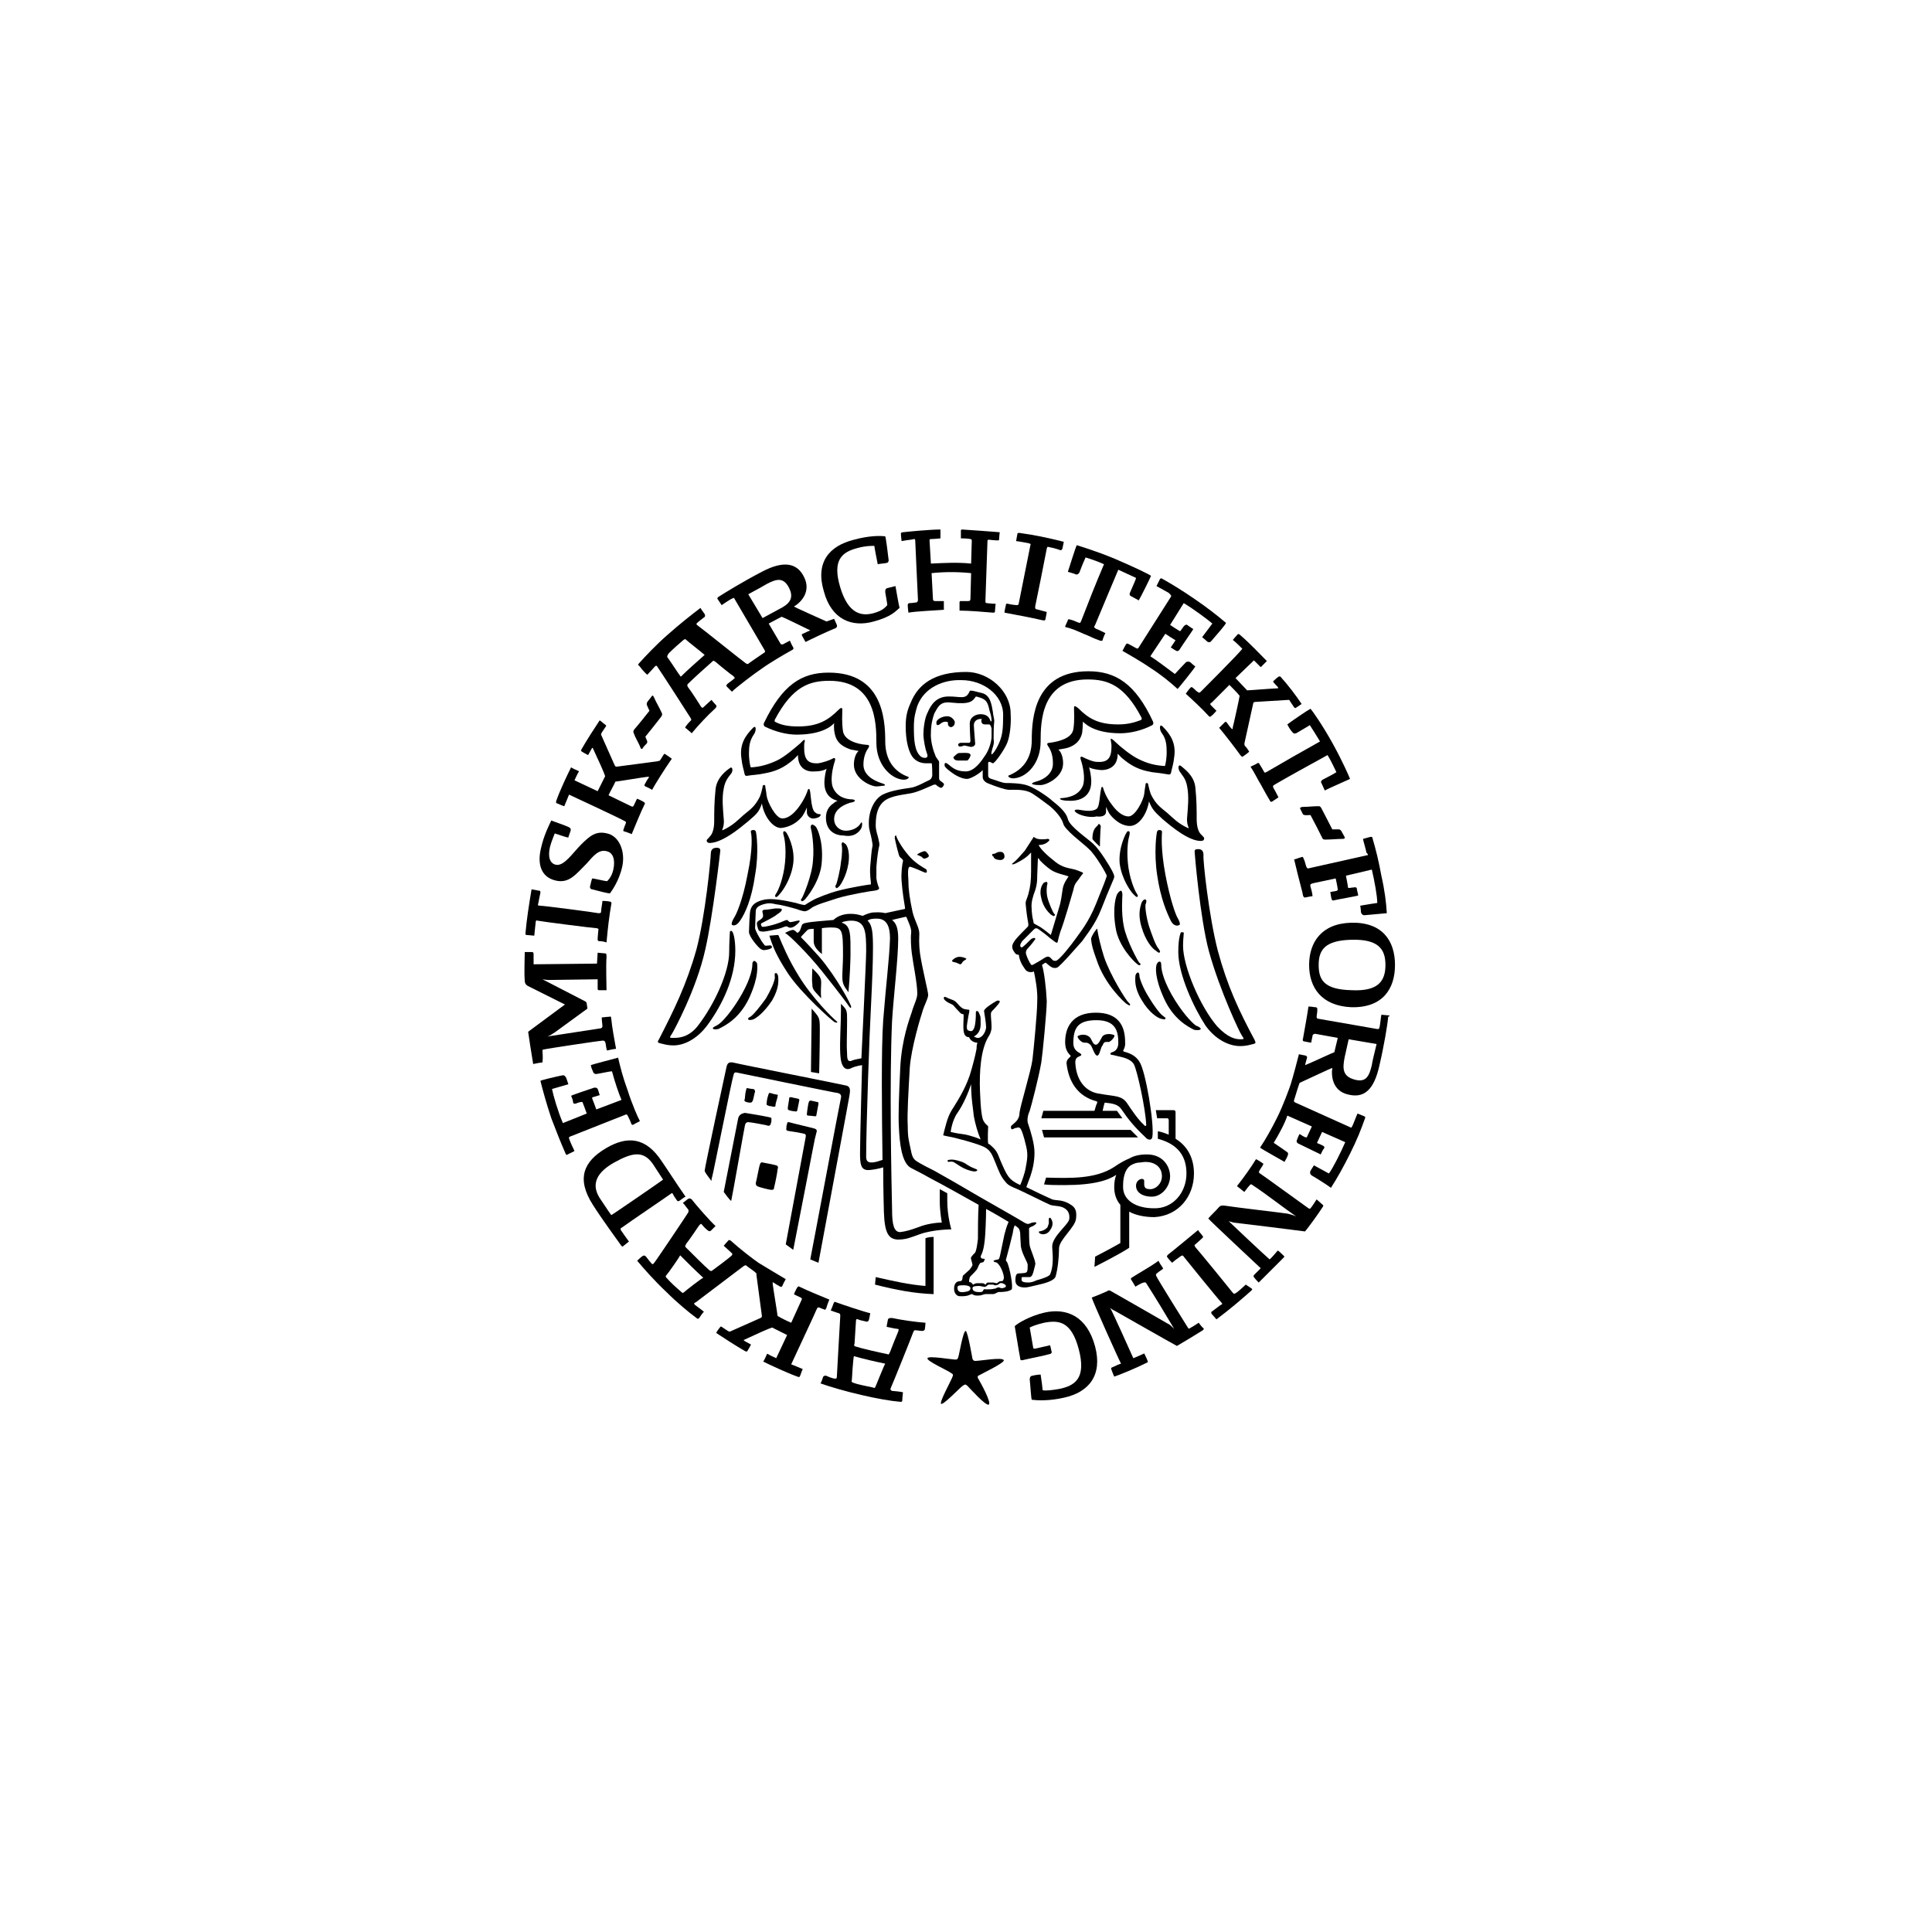 <?xml version="1.0" encoding="utf-8"?>
<!-- Generator: Adobe Illustrator 21.0.0, SVG Export Plug-In . SVG Version: 6.00 Build 0)  -->
<svg version="1.1" id="Layer_1" xmlns="http://www.w3.org/2000/svg" xmlns:xlink="http://www.w3.org/1999/xlink" x="0px" y="0px"
	 viewBox="0 0 283.5 283.5" style="enable-background:new 0 0 283.5 283.5;" xml:space="preserve">
<style type="text/css">
	.Arched_x0020_Green{fill:url(#SVGID_1_);stroke:#FFFFFF;stroke-width:0.25;stroke-miterlimit:1;}
</style>
<linearGradient id="SVGID_1_" gradientUnits="userSpaceOnUse" x1="0" y1="283.46" x2="0.707" y2="282.753">
	<stop  offset="0" style="stop-color:#259E2E"/>
	<stop  offset="0.983" style="stop-color:#1C381D"/>
</linearGradient>
<g>
	<path d="M95,99c0.3-0.3,1-1.1,1.1-1.2c0.2-0.2,0.3-0.1,0.4,0.1c0.3,0.4,4.5,6.9,4.8,7.4c0.1,0.2,0.2,0.3,0.1,0.4
		c-0.2,0.2-0.5,0.5-0.7,0.8c-0.2,0.2-0.2,0.3,0,0.4c0.5,0.4,0.8,0.7,0.8,0.7c0.9-1.1,2.3-2.6,3.4-3.6c0.2-0.2,0.3-0.3,0.2-0.5
		c-0.3-0.3-0.7-0.8-0.7-0.8c-0.1,0.1-1,0.9-1.2,1.1c-0.1,0.1-0.2,0.1-0.4-0.2c-0.1-0.2-1.6-2.5-1.8-2.7c-0.2-0.3-0.2-0.4,0-0.6
		c0.7-0.7,2.7-2.5,3.5-3.2c0.2-0.2,0.2-0.2,0.6,0.1c0.2,0.2,2.3,1.9,2.5,2c0.2,0.2,0.3,0.3,0.1,0.4c-0.2,0.2-0.5,0.4-0.9,0.7
		c-0.2,0.2-0.3,0.3-0.1,0.5c0.3,0.3,0.7,0.7,0.7,0.7c0.6-0.6,3.2-2.6,4.4-3.4c1.1-0.8,3.3-2.1,4.4-2.7c0.2-0.1,0.3-0.2,0.2-0.4
		c-0.2-0.3-0.5-1-0.5-1c-0.3,0.2-0.6,0.3-0.9,0.5c-0.2,0.1-0.4,0.1-0.5-0.1l-1.7-2.9l1.9-1c0.1,0,3.4,1.6,4.2,2c0,0-0.7,0.3-1.1,0.5
		c-0.1,0-0.2,0.1-0.1,0.3l0.5,0.9c0.8-0.4,2.9-1.4,4.1-1.9c0.4-0.1,0.6-0.3,0.5-0.6l-0.4-0.9c-0.5,0.2-0.9,0.3-1.1,0.4
		c-0.9-0.4-4.7-2.1-4.8-2.2c1.2-0.7,2.5-2.3,1.5-4.3c-1-2.1-3-2.5-6.2-0.8c-2.7,1.4-5.3,3-6.4,3.7c-0.1,0.1-0.2,0.2-0.1,0.3l0.6,0.9
		c0.4-0.3,1.5-1,1.6-1c0.2-0.1,0.2-0.1,0.3,0.1l4.4,7.5c0.1,0.2,0.1,0.3-0.1,0.4c-0.3,0.2-2.2,1.5-2.3,1.6c-0.2,0.1-0.2,0-0.4-0.1
		c-0.2-0.1-6.8-5.4-7-5.5c-0.3-0.2-0.2-0.3-0.1-0.4c0.1-0.1,0.6-0.5,1-0.8c0.2-0.1,0.2-0.3,0.1-0.5c-0.2-0.3-0.6-0.8-0.6-0.9
		c-1.2,0.9-3.1,2.4-4.9,4c-1.6,1.4-3.2,3.1-4.1,4.1c-0.2,0.2-0.2,0.3,0,0.4C94.4,98.5,94.9,99,95,99z M111.9,90.7l-2.1-3.5
		c1.5-0.8,2-1.1,2.7-1.5c1.5-0.8,2.5-1,3.3,0.6c0.8,1.6-0.1,2.4-1.5,3.1L111.9,90.7z M98.1,95.9c0.7-0.7,1.6-1.5,2.2-2
		c0.2-0.1,0.2-0.2,0.4,0s2.5,2,2.7,2.2c-1.1,1-2.4,2.1-3.5,3.2c-0.2-0.2-1.8-2.7-2-2.9C97.9,96.2,98,96.1,98.1,95.9z"/>
	<path d="M128.2,91.2c2.6-0.7,3.2-1.5,3.8-2c-0.1-0.3-0.6-3.2-0.6-3.2l-1.2,0.3c-0.3,0.1-0.3,0.3-0.3,0.6c0.1,0.6,0.3,1.7,0.3,1.9
		c-0.3,0.3-0.6,0.8-2.1,1.2c-1.6,0.4-3.6,0.2-4.8-3.8c-1.2-4,0.2-5.2,2.6-5.8c1.1-0.3,1.9-0.3,2.4-0.3c0,0.2,0.4,2.2,0.5,2.7
		c0.3-0.1,1-0.1,1.3-0.2c0.2,0,0.3-0.2,0.3-0.4c-0.1-0.9-0.4-3.3-0.5-3.5c-0.8-0.1-2.4-0.1-4.6,0.5c-3.6,0.9-5.7,3.3-4.4,7.6
		C122,90.9,125,92.1,128.2,91.2z"/>
	<path d="M134.1,79.1c0.1,0,0.2,0,0.2,0.2c0,0.4,0.4,8.5,0.4,8.7c0,0.3-0.1,0.3-0.2,0.4c-0.2,0-0.6,0.1-1,0.1
		c-0.2,0-0.3,0.1-0.3,0.3c0,0.4,0.1,1,0.1,1.1c1.1-0.2,3.6-0.3,4.9-0.4c0.3,0,0.4-0.1,0.3-0.2c0,0,0-1.1,0-1.1c-0.5,0-1,0-1.3,0
		c-0.2,0-0.3-0.1-0.3-0.3c0,0-0.2-3.7-0.2-3.8c1.9-0.2,3.8-0.2,5.8,0c0,0.1-0.1,3.8-0.1,3.8c0,0.2-0.1,0.3-0.3,0.3
		c-0.3,0-0.7,0-1.1,0c-0.1,0-0.2,0-0.2,0.2c0,0.4,0,1.2,0,1.2c1.4,0,3.7,0.2,4.9,0.3c0.2,0,0.3,0,0.3-0.2c0-0.3,0.1-1.1,0.1-1.1
		c-0.6,0-1.1-0.1-1.3-0.1c-0.2,0-0.2-0.1-0.2-0.4c0-0.2,0.3-8.4,0.3-8.7c0-0.2,0.1-0.2,0.2-0.2c0.2,0,0.8,0.1,1.3,0.1
		c0.1,0,0.2,0,0.2-0.1c0-0.3,0.1-1.1,0.1-1.1c-1.2-0.1-3.9-0.3-5.5-0.4c-0.2,0-0.2,0.1-0.2,0.2l0,1.1c0,0,1,0,1.4,0.1
		c0.1,0,0.2,0.1,0.2,0.2c0,0.1-0.1,3.4-0.1,3.4c-1.9-0.2-3.9-0.1-5.9,0c0,0-0.2-3.3-0.2-3.4c0-0.2,0.1-0.2,0.2-0.2
		c0.5,0,1.4-0.1,1.4-0.1l0-1.3c-1.5,0-4.6,0.3-5.5,0.4c-0.2,0-0.3,0.1-0.3,0.2c0,0.4,0.1,1,0.1,1.1
		C133.3,79.2,133.9,79.2,134.1,79.1z"/>
	<path d="M153.4,90.9c0.1-0.4,0.2-1.1,0.2-1.1c-0.3-0.1-1.2-0.3-1.5-0.4c-0.2,0-0.2-0.2-0.2-0.4c0.1-0.4,1.6-7.9,1.7-8.5
		c0.1-0.3,0.1-0.3,0.4-0.2c0.1,0,1,0.2,1.5,0.4c0.2,0.1,0.3,0,0.4-0.2l0.2-1c-2.4-0.6-4.3-1-6.5-1.3c-0.1,0-0.3,0-0.3,0.1l-0.2,1.1
		c0.2,0,1.8,0.3,1.8,0.3c0.3,0.1,0.4,0.1,0.3,0.3c-0.1,0.4-1.6,8.1-1.7,8.5c0,0.2-0.1,0.3-0.3,0.3c-0.2,0-0.9-0.1-1.3-0.2
		c-0.1,0-0.3-0.1-0.3,0.2c-0.1,0.4-0.2,0.9-0.2,1.1c2.1,0.4,3.8,0.7,5.5,1.1C153.3,91.1,153.4,91,153.4,90.9z"/>
	<path d="M77.3,137.2l1.1,0.1c0-0.2,0.2-1.8,0.2-1.9c0-0.3,0.1-0.4,0.3-0.3c0.4,0.1,8.2,1.1,8.6,1.1c0.2,0,0.4,0.1,0.3,0.3
		c0,0.2-0.1,0.9-0.1,1.3c0,0.1,0,0.3,0.2,0.3c0.4,0,0.9,0.1,1.1,0.2c0.2-2.2,0.4-3.9,0.7-5.6c0.1-0.3-0.1-0.4-0.2-0.4
		c-0.4-0.1-1.1-0.1-1.1-0.1c0,0.3-0.2,1.2-0.2,1.6c0,0.2-0.2,0.2-0.4,0.2c-0.4-0.1-8-1.1-8.6-1.1c-0.3,0-0.3-0.1-0.2-0.4
		c0-0.1,0.2-1,0.3-1.5c0-0.2,0-0.3-0.2-0.3l-1.1-0.2c-0.4,2.4-0.7,4.3-0.9,6.5C77.1,137.1,77.1,137.2,77.3,137.2z"/>
	<path d="M159,93c0.8,0.3,1.5,0.7,2.4,1c0.3,0.1,0.4,0,0.4-0.1c0.1-0.4,0.4-1,0.4-1c-0.2-0.1-1-0.5-1.3-0.6
		c-0.4-0.2-0.4-0.3-0.2-0.6c1.1-2.6,2.2-5.3,3.4-8.1c0.7,0.3,1.9,0.9,2.6,1.2l0,0c0,0.2-0.4,1-0.9,2.2c-0.1,0.3,0,0.4,0.2,0.5
		c0.4,0.2,0.9,0.5,1.1,0.6c0.3-0.5,1.7-3.3,1.8-3.6c-0.2-0.2-2.5-1.3-5.3-2.5c-2.9-1.2-5.3-1.9-5.6-2c-0.2,0.4-1.1,3.3-1.3,3.9
		c0.2,0.1,0.8,0.2,1.2,0.4c0.2,0,0.3,0,0.5-0.3c0.4-1.1,0.8-2,0.9-2.2c0.7,0.2,2.1,0.7,2.7,1c-1.2,2.8-2.3,5.6-3.3,8.2
		c-0.2,0.4-0.1,0.5-0.6,0.3c-0.2-0.1-0.7-0.3-1.1-0.4c-0.1,0-0.3-0.1-0.3,0.1c-0.1,0.3-0.4,0.8-0.4,1l0,0
		C157.2,92.2,158.1,92.6,159,93z"/>
	<path d="M171.8,87.6l-4.7,7.4c-0.1,0.2-0.2,0.2-0.4,0.1c-0.2-0.1-0.7-0.4-1.1-0.6c-0.2-0.1-0.3-0.1-0.4,0.1
		c-0.2,0.3-0.4,0.8-0.5,0.9c0.5,0.3,2.5,1.4,4.1,2.5c1.7,1.1,2.9,2.1,4,3.1c0.2-0.2,2.3-2.8,2.6-3.3c0,0-0.4-0.3-0.7-0.6
		c-0.3-0.2-0.6-0.1-0.7,0c-0.5,0.5-1.4,1.5-1.6,1.7c-1.2-0.9-2.8-2.1-3.6-2.6L171,93c0,0,1.2,0.8,1.4,0.9c0.1,0,0.1,0.1,0,0.2
		c-0.2,0.3-0.4,0.6-0.6,0.9c0.3,0.2,0.6,0.4,0.8,0.5c0.2,0.1,0.4,0,0.5-0.2c0.5-0.8,2-2.9,2-3c-0.2-0.1-0.6-0.4-0.9-0.6
		c-0.1-0.1-0.3,0-0.5,0.2c-0.1,0.2-0.4,0.5-0.4,0.6c-0.1,0.1-0.1,0.1-0.2,0.1c-0.2-0.1-1.4-0.9-1.4-0.9l2-3.2c1.5,0.9,3.5,2.4,4.2,3
		c0,0-0.9,1.2-1.5,2c0,0,0.5,0.4,0.7,0.6c0.2,0.2,0.5,0.2,0.7-0.1c0.7-0.8,2.1-2.4,2.1-2.6c-1.3-1.1-2.7-2.2-4.6-3.5
		c-1.9-1.3-3.2-2.1-4.8-3c-0.2-0.1-0.2,0-0.3,0.1l-0.5,1c0.4,0.2,1.6,0.9,1.8,1C171.9,87.4,171.9,87.4,171.8,87.6z"/>
	<path d="M83.6,166.8l8.1-3.2c0.2-0.1,0.3-0.1,0.4,0.1c0.1,0.2,0.4,0.8,0.5,1.1c0.1,0.3,0.2,0.3,0.4,0.2c0.3-0.2,0.8-0.4,0.9-0.5
		c-0.3-0.5-1.2-2.6-1.8-4.5c-0.7-1.9-1.1-3.5-1.4-4.8c-0.3,0.1-3.5,0.9-4,1.1c0,0.1,0.1,0.5,0.3,0.9c0.1,0.4,0.4,0.4,0.5,0.4
		c0.7-0.1,2-0.4,2.3-0.4c0.4,1.5,1,3.3,1.4,4.2l-3.7,1.4c0,0-0.5-1.4-0.6-1.6c0-0.1-0.1-0.1,0.1-0.2c0.3-0.1,0.7-0.2,1-0.3
		c-0.1-0.3-0.2-0.7-0.3-0.9c-0.1-0.2-0.3-0.2-0.5-0.2c-0.9,0.3-3.3,1.1-3.4,1.2c0.1,0.2,0.3,0.7,0.3,1c0.1,0.2,0.2,0.2,0.5,0.1
		c0.2-0.1,0.6-0.2,0.7-0.2c0.1,0,0.2,0,0.2,0.1c0.1,0.2,0.6,1.6,0.6,1.6l-3.5,1.4c-0.7-1.6-1.4-4-1.6-5c0,0,1.4-0.4,2.4-0.7
		c0,0-0.2-0.6-0.3-0.9c-0.1-0.2-0.3-0.5-0.6-0.4c-1,0.2-3.1,0.7-3.2,0.8c0.4,1.6,0.9,3.4,1.6,5.5c0.8,2.1,1.4,3.6,2.1,5.2
		c0.1,0.2,0.2,0.2,0.3,0.1l1-0.5c-0.2-0.4-0.8-1.7-0.8-1.9C83.4,167,83.5,166.9,83.6,166.8z"/>
	<path d="M91.3,180.1c0.8-0.6,7-4.8,7.1-4.9c0.2-0.2,0.3-0.1,0.4,0.1c0,0.1,0.3,0.5,0.5,0.8c0.1,0.2,0.3,0.2,0.4,0.1
		c0.3-0.2,0.8-0.6,0.9-0.6c-1.2-1.7-2.8-4.2-3.5-5.2c-2.3-3.5-5-3.8-8.2-1.9c-3.2,1.9-4.4,4.4-1.9,8.3c1.4,2.2,3.4,4.9,4.1,5.9
		c0.1,0.2,0.3,0.3,0.4,0.1c0.2-0.1,0.7-0.6,0.8-0.6c-0.3-0.4-1-1.4-1.2-1.7C91,180.3,91.1,180.2,91.3,180.1z M88,175.8
		c-1.4-2.2-0.2-3.9,2.1-5.2c2.7-1.5,4.3-1.8,5.7,0.2c0.4,0.6,1.1,1.7,1.5,2.3c-0.1,0.1-7.5,5.2-7.6,5.2
		C89.6,178.2,88.8,177,88,175.8z"/>
	<path d="M79.6,154.2c0-0.1,0-0.2,0.2-0.2c0.3-0.1,8.3-1.3,8.6-1.3c0.2,0,0.3,0,0.4,0.2c0.1,0.2,0.1,0.6,0.2,1
		c0,0.2,0.1,0.3,0.3,0.2c0.4-0.1,1-0.2,1.1-0.2c-0.2-1.1-0.6-3.2-0.7-4.4c0-0.3-0.1-0.4-0.3-0.3c-0.4,0-0.9,0.1-1.1,0.1
		c0,0.5,0.1,1,0.1,1.3c0,0.1-0.1,0.3-0.3,0.3c-2,0.3-5.8,0.9-7.8,1.2c0.4-0.1,0.9-0.5,1.1-0.6l4.8-3.5l-0.1-0.7
		c0-0.2-0.1-0.3-0.3-0.4l-6.2-3.2c0,0,0.6,0.1,0.9,0.1l7.2-0.1l0,1.3c0,0.2,0,0.3,0.2,0.3l1.1,0c0-1-0.1-3.4,0-4.9
		c0-0.3,0-0.5-0.2-0.5l-1.1-0.1l-0.1,1.6l-9.3,0.1l0-1.5c0-0.2-0.1-0.3-0.2-0.3l-1.1,0c0,1-0.1,2.9,0,4.2c0,0.3,0.1,0.6,0.5,0.8
		l5.4,2.7l-5.4,4c0.1,0.8,0.5,3.3,0.7,4.5c0,0.2,0.1,0.3,0.2,0.2c0.4-0.1,1.1-0.2,1.2-0.2C79.7,155.1,79.6,154.5,79.6,154.2z"/>
	<path d="M176.3,101.4c-0.3,0.3-0.3,0.3-0.6,0.1c-0.2-0.1-0.4-0.4-0.7-0.6c-0.1-0.1-0.2-0.1-0.3,0c-0.3,0.3-0.7,0.9-0.7,0.9
		c0.9,0.8,2.5,2.3,3.4,3.3c0.1,0.1,0.2,0.1,0.3,0c0.3-0.2,0.8-0.8,0.8-0.8c-0.1-0.1-0.5-0.5-0.8-0.8c-0.2-0.2-0.1-0.3,0.1-0.4
		l2.6-2.6c0.4,0.4,1.2,1.2,1.5,1.6c0,0.2-0.9,4.3-1,4.6c0,0.2,0,0.4-0.2,0.2c-0.2-0.2-0.5-0.6-0.7-0.9c-0.1-0.1-0.2-0.1-0.3,0
		c-0.2,0.2-0.8,0.8-0.8,0.8c0.6,0.7,2.4,3,3.1,4c0.2,0.2,0.2,0.3,0.4,0.2c0.3-0.2,0.7-0.5,0.9-0.7c-0.1-0.2-0.5-0.8-0.6-0.8
		c-0.1-0.2-0.1-0.2-0.1-0.4l1.3-5.9c0-0.1,0.1-0.2,0.3-0.2l4.9-0.3c0.1,0,0.1,0,0.2,0.2l0.6,0.9c0.1,0.1,0.2,0.1,0.2,0.1
		c0.3-0.2,0.6-0.4,0.9-0.6c-0.8-1.2-2-2.8-3.1-4c0,0-0.1-0.1-0.3,0c-0.3,0.2-0.8,0.7-0.8,0.7c0.1,0.2,0.5,0.6,0.7,0.8
		c0.1,0.2,0.1,0.2,0,0.2c-1.9,0.1-4.1,0.3-4.5,0.3l-1.7-1.8l2.7-2.6c0.3,0.3,0.7,0.7,0.9,0.9c0.1,0.1,0.2,0.1,0.2,0
		c0.3-0.3,0.5-0.5,0.8-0.8c-0.8-0.8-2.7-2.8-3.9-3.8c-0.2-0.2-0.3-0.2-0.4-0.1c-0.2,0.2-0.6,0.7-0.7,0.8c0.4,0.3,1.1,1,1.4,1.3
		C181.8,95.9,176.4,101.3,176.3,101.4z"/>
	<path d="M81.8,117.9c0.2,0.1,0.9,0.4,1,0.4c0.2-0.5,0.6-1.4,0.7-1.7c0.9,0.4,7.9,3.7,8,3.8c0.4,0.2,0.4,0.2,0.3,0.5
		c-0.1,0.2-0.2,0.5-0.3,0.8c-0.1,0.2,0,0.3,0.1,0.3c0.4,0.1,1.1,0.4,1.1,0.4c0.5-1.2,1.3-3.2,1.9-4.4c0.1-0.1,0-0.2-0.1-0.3
		c-0.3-0.2-1-0.5-1-0.5c-0.1,0.1-0.3,0.6-0.5,1c-0.1,0.2-0.2,0.2-0.4,0.1l-3.3-1.6c0.2-0.5,0.8-1.5,1-2c0.2,0,4.4-0.7,4.6-0.7
		c0.2,0,0.4-0.1,0.3,0.1c-0.2,0.3-0.4,0.6-0.6,1c-0.1,0.2,0,0.2,0.1,0.3c0.3,0.1,1,0.5,1,0.5c0.4-0.8,2-3.3,2.7-4.3
		c0.2-0.2,0.2-0.3,0-0.4c-0.3-0.2-0.7-0.5-0.9-0.6c-0.2,0.2-0.5,0.8-0.6,0.9c-0.1,0.2-0.1,0.1-0.4,0.2l-6,0.8c-0.1,0-0.2,0-0.3-0.2
		l-2-4.5c0-0.1,0-0.1,0.1-0.3l0.6-0.9c0.1-0.1,0-0.2,0-0.2c-0.3-0.2-0.6-0.5-0.9-0.7c-0.8,1.2-1.9,2.9-2.7,4.3
		c0,0.1-0.1,0.2,0.1,0.3c0.3,0.2,0.9,0.5,0.9,0.5c0.1-0.2,0.4-0.7,0.5-0.9c0.1-0.2,0.2-0.2,0.2-0.1c0.8,1.7,1.7,3.7,1.8,4.1
		l-1.1,2.2l-3.4-1.6c0.2-0.4,0.4-0.9,0.6-1.2c0.1-0.1,0-0.2-0.1-0.2c-0.4-0.2-0.7-0.3-1-0.5c-0.5,1-1.7,3.5-2.2,5
		C81.6,117.8,81.6,117.9,81.8,117.9z"/>
	<path d="M81.5,129.2c2,0.5,3-0.9,4.6-2.5c0.9-1,1.7-2.1,2.9-1.8c1,0.2,1.3,1.3,1,2.7c-0.2,0.9-0.6,1.4-0.9,1.7
		c-0.4,0-1.9-0.4-2.2-0.4c-0.1,0.2-0.2,0.7-0.3,1.1c-0.1,0.3,0.1,0.5,0.3,0.5c0.7,0.2,2.3,0.6,2.6,0.6c0.2-0.3,1.3-1.7,1.8-3.9
		c0.5-2.2-0.4-4.5-2.2-4.9c-1.6-0.4-2.5,0.3-3.8,1.6c-1.3,1.3-2.5,3.2-3.7,3c-1-0.2-1.2-1.3-0.9-2.6c0.2-0.8,0.6-1.7,0.7-2
		c0.1,0,1.7,0.6,2,0.6c0-0.1,0.2-0.6,0.3-0.9c0.1-0.3,0.1-0.5-0.4-0.7c-0.4-0.2-2.2-0.8-2.4-0.9c-0.3,0.6-1.1,2.2-1.5,4
		C78.8,126.8,79.4,128.7,81.5,129.2z"/>
	<path d="M189.7,107.5c0.1,0.1,0.2,0.2,0.5,0.1c1-0.6,1.9-1.1,2-1.2c0.4,0.6,1.2,1.9,1.5,2.4c-2.7,1.5-5.3,3-7.7,4.4
		c-0.4,0.2-0.4,0.3-0.6-0.1c-0.1-0.2-0.4-0.7-0.6-1c0-0.1-0.1-0.2-0.3-0.1c-0.3,0.2-0.8,0.4-1,0.5l0,0c0.6,0.9,1,1.8,1.5,2.6
		c0.4,0.7,0.8,1.5,1.3,2.3c0.1,0.3,0.3,0.3,0.4,0.2c0.3-0.2,0.9-0.6,0.9-0.6c-0.1-0.2-0.5-1-0.7-1.3c-0.2-0.4-0.1-0.4,0.2-0.6
		c2.4-1.4,5-2.8,7.7-4.3c0.4,0.6,1,1.9,1.3,2.5l0,0c-0.1,0.1-1,0.6-2,1.1c-0.3,0.2-0.3,0.4-0.2,0.5c0.2,0.4,0.4,0.9,0.5,1.1
		c0.5-0.3,3.3-1.5,3.7-1.7c-0.1-0.3-1.1-2.6-2.6-5.3c-1.5-2.7-3-4.8-3.2-5c-0.4,0.2-2.9,1.9-3.4,2.3
		C189.1,106.7,189.4,107.2,189.7,107.5z"/>
	<path d="M200.6,125.5l-8.5,1.9c-0.2,0.1-0.3,0-0.4-0.2c-0.1-0.2-0.2-0.8-0.4-1.2c-0.1-0.3-0.2-0.3-0.4-0.2c-0.4,0.1-0.8,0.3-1,0.3
		c0.1,0.5,0.9,3.7,1.2,4.8c0,0.1,0.1,0.4,0.1,0.5c0.1,0.3,0.2,0.3,0.3,0.3c0.4-0.1,1.1-0.2,1.1-0.2c0-0.3-0.2-1.1-0.3-1.4
		c-0.1-0.3,0-0.4,0.4-0.5l3.3-0.7c0,0,0.3,1.4,0.3,1.6c0,0.1,0,0.1-0.1,0.2c-0.3,0.1-0.6,0.1-1,0.2c0.1,0.4,0.1,0.8,0.2,1
		c0,0.2,0.2,0.3,0.4,0.2c0.9-0.2,3.3-0.6,3.5-0.7c0-0.2-0.2-0.8-0.2-1c0-0.2-0.2-0.2-0.3-0.2c-0.2,0-0.7,0.1-0.8,0.1
		c-0.1,0-0.2,0-0.2-0.1c0-0.2-0.3-1.7-0.3-1.7l3.8-0.9c0.4,1.7,0.8,3.9,0.8,4.9c0,0-1.4,0.2-2.5,0.4c0,0,0.1,0.6,0.1,0.9
		c0,0.2,0.2,0.5,0.5,0.5c1-0.1,3.2-0.3,3.3-0.3c-0.1-1.6-0.3-3.3-0.8-5.5c-0.4-2.2-0.8-3.8-1.3-5.5c0-0.2-0.1-0.2-0.3-0.2l-1.1,0.3
		c0.1,0.5,0.5,1.8,0.5,2C200.8,125.4,200.8,125.5,200.6,125.5z"/>
	<path d="M198.3,135.4c-4.4,0.1-6.2,2.9-6.2,6.2c0,3.3,1.8,6,6.2,6.2c4.6,0.1,6.4-2.7,6.4-6.2C204.7,138,202.8,135.3,198.3,135.4z
		 M198.3,145.3c-4-0.1-4.8-1.5-4.8-3.7c0-2.2,0.9-3.6,4.8-3.7c3.9-0.1,5,1.3,5,3.7C203.3,144,202.2,145.5,198.3,145.3z"/>
	<path d="M130.3,193.6c-0.1,0.4-0.2,1.1-0.2,1.1c0.1,0,1.3,0.3,1.6,0.3c0.2,0,0.2,0.1,0.1,0.4c-0.1,0.2-1.1,2.7-1.2,3
		c-0.2,0.4-0.2,0.4-0.4,0.3c-1-0.2-3.7-0.8-4.6-1.1c-0.3-0.1-0.3-0.1-0.2-0.5c0-0.3,0.2-3,0.2-3.2c0-0.3,0.1-0.4,0.3-0.3
		c0.2,0.1,0.6,0.2,1.1,0.3c0.3,0.1,0.4,0,0.5-0.2c0.1-0.4,0.2-1,0.2-1c-0.9-0.2-3.9-1.2-5-1.6c-0.2-0.1-0.3-0.1-0.4,0.2
		c-0.1,0.3-0.3,0.8-0.4,1c0.3,0.1,1.1,0.4,1.2,0.4c0.2,0.1,0.2,0.2,0.2,0.4c0,0.2-0.5,8.6-0.5,8.9c0,0.3-0.1,0.3-0.3,0.3
		c-0.2,0-0.8-0.2-1.2-0.4c-0.2-0.1-0.4,0-0.5,0.1c-0.1,0.3-0.3,0.9-0.4,1c1.4,0.5,3.8,1.2,6,1.7c2.1,0.5,4.4,0.9,5.7,1
		c0.2,0,0.3,0,0.3-0.2c0-0.4,0.1-1.1,0.1-1.2c-0.4-0.1-1.5-0.2-1.6-0.2c-0.2-0.1-0.3-0.2-0.2-0.4c0.2-0.4,3.1-7.6,3.3-8.2
		c0.1-0.2,0.1-0.3,0.3-0.3c0.3,0,0.7,0.1,1,0.1c0.3,0,0.3-0.1,0.4-0.2c0.1-0.6,0.1-1,0.1-1c-1.4-0.1-3.5-0.4-4.9-0.7
		C130.6,193.4,130.4,193.4,130.3,193.6z M128.5,203.4c-0.1,0.3-0.2,0.3-0.4,0.2c-0.9-0.2-2.1-0.4-2.9-0.7c-0.2-0.1-0.3-0.1-0.2-0.4
		c0-0.3,0.2-3.2,0.3-3.5c1.4,0.4,3.1,0.8,4.6,1.1C129.7,200.4,128.6,203.2,128.5,203.4z"/>
	<path d="M193.2,176c-0.4,0.6-0.7,1.1-0.9,1.3c-0.1,0.1-0.1,0.1-0.3,0c-0.3-0.2-6.9-5-7.1-5.1c-0.2-0.1-0.2-0.3-0.1-0.4
		c0.1-0.2,0.3-0.5,0.5-0.8c0.1-0.2,0.1-0.3,0-0.3c-0.3-0.2-0.9-0.6-1-0.6c-0.6,1-1.8,2.7-2.6,3.7c-0.2,0.2-0.2,0.3,0,0.4
		c0.3,0.2,0.7,0.6,0.9,0.7c0.3-0.4,0.6-0.8,0.8-1c0.1-0.1,0.2-0.2,0.4,0c1.7,1.1,4.8,3.5,6.4,4.6c-0.4-0.2-0.9-0.3-1.2-0.4
		c-0.5-0.1-7.5-0.9-9.4-1.2c-0.4,0-0.5,0-0.7,0.2c-0.6,0.7-1.1,1.1-1.6,1.7c0.3,0.4,7.5,7.1,7.7,7.3c-0.1,0.1-0.6,0.6-0.9,0.9
		c-0.2,0.2-0.2,0.3-0.1,0.4c0.2,0.3,0.6,0.7,0.7,0.8c0.7-0.7,2.4-2.4,3.6-3.6c0.2-0.2,0.2-0.2,0.1-0.3c-0.3-0.3-0.7-0.7-0.9-0.8
		c-0.2,0.2-0.9,1.1-1.2,1.3c-0.6-0.5-5.6-5.2-6-5.6c0,0,0.4,0.1,0.7,0.2c1,0.1,9.8,1.2,10.5,1.3c0.5-0.6,1.9-2.5,2.6-3.6
		c0.1-0.1,0.1-0.3,0-0.3C193.8,176.5,193.3,176.1,193.2,176z"/>
	<path d="M175.9,194.1c-0.6,0.4-1.1,0.7-1.3,0.8c-0.1,0.1-0.2,0.1-0.3-0.1c-0.2-0.3-4.5-7.2-4.6-7.5c-0.1-0.2-0.1-0.3,0-0.4
		c0.1-0.1,0.5-0.4,0.8-0.6c0.2-0.1,0.2-0.2,0.1-0.3c-0.2-0.3-0.6-0.9-0.6-1c-0.9,0.7-2.7,1.7-3.8,2.4c-0.3,0.2-0.3,0.2-0.2,0.4
		c0.2,0.3,0.5,0.8,0.6,1c0.4-0.2,0.8-0.5,1.2-0.6c0.1,0,0.3-0.1,0.4,0.1c1.1,1.7,3.1,5,4.1,6.7c-0.3-0.3-0.7-0.7-1-0.8
		c-0.5-0.3-6.6-3.8-8.2-4.7c-0.3-0.2-0.4-0.2-0.7,0c-0.9,0.4-1.4,0.6-2.2,0.9c0.1,0.5,4.1,9.4,4.3,9.7c-0.1,0-0.8,0.3-1.2,0.5
		c-0.3,0.1-0.3,0.2-0.2,0.4c0.1,0.3,0.3,0.8,0.4,1c0.9-0.3,3.1-1.2,4.7-2c0.2-0.1,0.3-0.1,0.2-0.3c-0.1-0.3-0.4-0.9-0.5-1.1
		c-0.2,0.1-1.3,0.6-1.6,0.7c-0.3-0.7-3.1-6.9-3.4-7.4c0,0,0.3,0.3,0.6,0.4c0.9,0.5,8.6,4.9,9.2,5.2c0.7-0.4,2.7-1.6,3.8-2.3
		c0.1-0.1,0.2-0.2,0.1-0.3C176.3,194.7,176,194.2,175.9,194.1z"/>
	<path d="M153.3,192.6c-2.2,0.5-4,1.6-4.4,2c0.1,0.5,0.6,3.7,0.8,4.7c0,0.3,0.1,0.3,0.3,0.3c0.8-0.2,3.4-0.7,4-0.9
		c0.2,0,0.4-0.2,0.3-0.4l-0.2-0.9l-2.2,0.5c-0.2,0-0.3,0-0.3-0.2l-0.5-2.9c0.2-0.1,0.8-0.4,2.1-0.7c2.1-0.4,4-0.3,5.1,3.9
		c1.1,4.2-0.5,5.3-2.8,5.8c-1.1,0.2-2.1,0.3-2.5,0.2c0-0.2-0.2-1.7-0.3-2.3c-0.3,0-1,0.1-1.3,0.2c-0.2,0-0.3,0.3-0.3,0.5
		c0.1,0.9,0.2,2.8,0.3,3c0.8,0.1,2.5,0.2,4.7-0.3c3.7-0.8,5.7-3.3,4.6-7.5C159.5,193.1,156.5,191.9,153.3,192.6z"/>
	<path d="M203.8,149l-1.1-0.1c-0.1,0.5-0.2,1.8-0.3,1.9c0,0.2-0.1,0.2-0.3,0.2l-8.6-1.5c-0.2,0-0.3-0.1-0.3-0.3c0-0.2,0.1-0.6,0.1-1
		c0-0.3,0-0.3-0.2-0.4c-0.4,0-0.5-0.1-1.1-0.1c-0.1,0.8-0.6,3.6-0.8,4.7c-0.1,0.2,0,0.4,0.1,0.4c0.4,0.1,1.1,0.2,1.1,0.2
		c0.1-0.4,0.1-0.6,0.2-1c0-0.2,0.2-0.3,0.4-0.3l3.3,0.6l-0.5,2.1c-0.1,0-3.5,1.6-4.3,1.9c0,0,0.2-0.8,0.3-1.1c0-0.1,0-0.2-0.2-0.3
		l-1-0.2c-0.2,0.8-0.8,3.1-1.2,4.4c-0.2,0.6-1.1,3.1-2,4.9c-0.9,1.8-1.7,3.2-2.5,4.4c0.2,0.2,3.1,1.8,3.6,2.1c0-0.1,0.3-0.5,0.4-0.8
		c0.2-0.4,0.1-0.6-0.1-0.7c-0.6-0.4-1.7-1.2-1.9-1.3c0.8-1.3,1.7-3,2-4l3.6,1.6c0,0-0.6,1.3-0.7,1.5c0,0.1-0.1,0.1-0.2,0.1
		c-0.3-0.1-0.6-0.3-0.9-0.5c-0.2,0.3-0.3,0.7-0.4,0.9c-0.1,0.2,0,0.4,0.2,0.5c0.8,0.4,3.1,1.5,3.3,1.6c0.1-0.2,0.3-0.7,0.5-0.9
		c0.1-0.2,0-0.3-0.2-0.4c-0.2-0.1-0.6-0.3-0.7-0.3c-0.1-0.1-0.2-0.1-0.1-0.2c0.1-0.2,0.7-1.5,0.7-1.5l3.4,1.5
		c-0.7,1.6-1.8,3.8-2.4,4.6c0,0-1.3-0.7-2.2-1.2c0,0-0.3,0.5-0.5,0.8c-0.1,0.2-0.1,0.5,0.2,0.7c0.9,0.5,2.7,1.7,2.8,1.8
		c0.9-1.4,1.8-3,2.8-5c1-2,1.6-3.5,2.2-5.2c0.1-0.2,0-0.2-0.1-0.3l-1-0.4c-0.2,0.4-0.7,1.8-0.8,1.9c-0.1,0.2-0.1,0.2-0.3,0.1l-8-3.6
		c-0.2-0.1-0.3-0.2-0.2-0.4c0.1-0.3,0.6-2,0.8-2.5c0.9-0.4,4.7-2.2,4.8-2.2c-0.2,1.3,0.1,3.4,2.3,3.9c2.3,0.6,3.8-0.6,4.6-4.2
		c0.7-3,1.2-6,1.3-7.2C204,149.1,203.9,149,203.8,149z M201.3,156.3c-0.4,1.7-0.9,2.6-2.6,2.1c-1.7-0.5-1.7-1.6-1.4-3.2l0.6-2.7
		l4.1,0.7C201.6,154.9,201.4,155.6,201.3,156.3z"/>
	<path d="M121.3,191.8c0.1-0.4,0.4-1.1,0.4-1.1c-1.2-0.5-3.2-1.3-4.4-1.9c-0.1-0.1-0.2,0-0.3,0.1c-0.2,0.3-0.5,1-0.5,1
		c0.1,0.1,0.6,0.3,1,0.5c0.2,0.1,0.2,0.2,0.1,0.4l-1.5,3.3c-0.5-0.2-1.5-0.7-2-1c0-0.2-0.7-4.4-0.7-4.6c0-0.2-0.1-0.4,0.1-0.3
		c0.3,0.2,0.6,0.4,1,0.6c0.2,0.1,0.2,0,0.3-0.1c0.1-0.3,0.5-1,0.5-1c-0.7-0.4-3-1.8-4-2.4c-1-0.7-2.8-2.1-3.9-3.1
		c-0.2-0.2-0.4-0.3-0.5-0.2c-0.3,0.3-0.7,0.8-0.7,0.8c0.1,0.1,1,0.9,1.2,1.1c0.1,0.1,0.1,0.2-0.1,0.4c-0.2,0.2-2.3,1.8-2.6,2
		c-0.3,0.2-0.3,0.3-0.6,0.1c-0.8-0.7-2.7-2.6-3.4-3.3c-0.2-0.2-0.2-0.2,0-0.6c0.2-0.2,1.7-2.4,1.9-2.7c0.2-0.2,0.3-0.3,0.4-0.1
		c0.2,0.2,0.4,0.5,0.8,0.8c0.2,0.2,0.4,0.2,0.5,0.1c0.3-0.3,0.7-0.7,0.7-0.7c-0.7-0.6-2.8-3-3.5-3.9c-0.1-0.1-0.3-0.2-0.5-0.1
		c-0.3,0.2-0.6,0.5-0.8,0.6c0.2,0.2,0.7,0.9,0.8,1c0.1,0.2,0,0.2,0,0.4c-0.1,0.2-4.8,7.2-5,7.4c-0.2,0.3-0.3,0.2-0.4,0.1
		c-0.1-0.1-0.5-0.6-0.8-1c-0.2-0.2-0.3-0.2-0.5-0.1c-0.3,0.2-0.7,0.6-0.8,0.7c1,1.2,2.6,3,4.3,4.6c1.5,1.5,3.3,3,4.4,3.8
		c0.2,0.2,0.3,0.1,0.4,0c0.2-0.3,0.6-0.9,0.7-0.9c-0.3-0.3-1.2-0.9-1.3-1c-0.2-0.2-0.2-0.3,0.1-0.4c0.4-0.3,6.6-5,7-5.3
		c0.2-0.1,0.3-0.2,0.4-0.1c0.2,0.2,1.3,0.9,1.3,1c0.2,0.1,0.2,0.1,0.2,0.4l0.8,6c0,0.1,0,0.2-0.2,0.3l-4.5,2c-0.1,0-0.1,0-0.3-0.1
		l-0.9-0.6c-0.1-0.1-0.2,0-0.2,0c-0.2,0.3-0.5,0.6-0.6,0.9c1.2,0.8,2.9,1.9,4.3,2.7c0.1,0,0.2,0.1,0.3-0.1c0.2-0.3,0.5-0.9,0.5-0.9
		c-0.2-0.1-0.7-0.4-0.9-0.5c-0.2-0.1-0.2-0.2-0.1-0.2c1.7-0.8,3.7-1.7,4.1-1.8l2.2,1.1l-1.6,3.4c-0.4-0.2-0.9-0.4-1.2-0.6
		c-0.1-0.1-0.2,0-0.2,0.1c-0.2,0.4-0.3,0.7-0.5,1c1,0.5,3.6,1.7,5,2.2c0.3,0.1,0.3,0.1,0.4-0.1c0.1-0.2,0.3-0.9,0.4-1
		c-0.5-0.2-1.4-0.6-1.7-0.7c0.4-0.9,3.7-7.9,3.7-8c0.2-0.4,0.2-0.4,0.5-0.3c0.2,0.1,0.5,0.2,0.8,0.3
		C121.2,192,121.3,191.9,121.3,191.8z M100.4,189.6c-0.2,0.2-0.3,0.1-0.4,0c-0.7-0.6-1.6-1.4-2.2-2.1c-0.1-0.1-0.2-0.2,0-0.4
		c0.2-0.2,1.9-2.6,2-2.9c1,1,2.3,2.3,3.4,3.3C102.9,187.6,100.6,189.4,100.4,189.6z"/>
	<path d="M182.8,188.5c-0.2,0.2-1.3,1.2-1.4,1.2c-0.3,0.2-0.3,0.2-0.5,0c-0.3-0.4-5.2-6.4-5.5-6.7c-0.1-0.2-0.2-0.3,0-0.4
		c0.1-0.1,0.7-0.6,1-0.9c0.1-0.1,0.2-0.2,0.1-0.3c-0.2-0.3-0.6-0.7-0.7-0.9c-1.7,1.4-3,2.5-4.4,3.6c-0.2,0.2-0.2,0.3-0.1,0.4
		c0.2,0.3,0.7,0.8,0.7,0.8c0.2-0.2,1-0.8,1.3-1c0.2-0.1,0.3-0.1,0.4,0.1c0.3,0.4,5.1,6.3,5.5,6.7c0.2,0.2,0.2,0.3-0.1,0.4
		c0,0-0.8,0.6-1.2,0.9c-0.2,0.1-0.2,0.2-0.1,0.4l0.7,0.8c2-1.5,3.4-2.7,5.1-4.2c0.1-0.1,0.2-0.2,0.1-0.3L182.8,188.5z"/>
	<path d="M143.1,199.7c-0.2,0-0.3-0.1-0.4-0.3c0,0-0.7-4.1-1-4.1c-0.4,0-1,3.8-1.1,3.9c-0.1,0.3-0.2,0.3-0.5,0.3
		c-0.4,0-3.9-0.6-4-0.2c-0.2,0.4,3,1.8,3.5,2.2c0.3,0.2,0.3,0.2,0.1,0.7c-0.2,0.5-1.9,3.6-1.6,3.8c0.3,0.2,2.6-2.2,3.1-2.6
		c0.4-0.3,0.5-0.3,0.8,0c0.3,0.3,2.7,3,3.1,2.7c0.4-0.3-1.2-3.2-1.5-3.7c-0.2-0.3-0.2-0.5,0.1-0.6c0.3-0.2,3.7-1.8,3.6-2.2
		C147.1,199.1,143.9,199.7,143.1,199.7z"/>
	<path d="M93.9,109.5c0.1,0.4,0.3,0.5,0.4,0.3c0.1-0.2,0.4-0.5,0.6-0.7c0.2-0.3,0-0.4-0.2-1c0.9-1.1,1.6-2,2.3-2.9
		c0.2-0.3,0.2-0.4,0.1-0.6c-0.3-0.7-0.8-1.5-1.1-2.2c-0.1-0.2-0.2-0.5-0.4-0.2c-0.1,0.2-0.5,0.6-0.6,0.8c-0.1,0.1-0.1,0.3-0.1,0.4
		c0.1,0.2,0.2,0.5,0.4,0.9c-0.8,1-1.5,1.9-2.2,2.7c-0.2,0.3-0.2,0.3-0.1,0.6C93.2,108.2,93.7,109,93.9,109.5z"/>
	<path d="M192.3,119.6c0.7,1.3,1.2,2.3,1.7,3.3c0.1,0.3,0.3,0.3,0.5,0.3c0.8,0,1.7-0.1,2.4-0.1c0.3,0,0.5,0,0.4-0.3
		c-0.1-0.2-0.4-0.7-0.5-0.9c-0.1-0.1-0.2-0.2-0.3-0.2c-0.2,0-0.5,0-1,0c-0.6-1.2-1.1-2.1-1.6-3.1c-0.2-0.3-0.2-0.3-0.5-0.3
		c-0.6,0-1.5,0.1-2.1,0.1c-0.4,0-0.6,0.1-0.5,0.3c0.1,0.2,0.3,0.6,0.4,0.8C191.5,119.7,191.7,119.6,192.3,119.6z"/>
	<path d="M126.4,121.5c0.2-0.5,0.1-1.1-0.1-0.7c-0.4,0.7-1.3,1.1-2.2,1.1c-0.9,0-1.7-0.7-1.7-1.7c0-1.1,0.8-1.9,2.3-2.4l0,0
		c0.8-0.1,1-0.4,0.4-0.5c-0.9,0-2.3-0.3-2.9-1.8c-0.4-1.1,0-2.9,0.3-3.8c0.1-0.3,0.1-0.6-0.3-0.4c-0.5,0.3-1.5,0.6-2.1,0.7
		c-1.6,0.1-2.1-0.6-2.1-2.3c0-0.4,0-0.7,0.1-0.9c0-0.4-0.1-0.3-0.7,0.3c-0.7,0.6-2.3,2-3.4,2.5c-1.3,0.6-2.4,0.9-3.7,1
		c-0.2,0-0.2-0.1-0.2-0.2c-0.1-0.4-0.2-1.2-0.2-1.8c0-1.1,0.1-1.9,0.7-2.8c0.4-0.5,0.4-1.5-0.1-1c-1.2,1.2-2,2.5-1.7,4.5
		c0.1,1,0.3,1.5,0.4,2c0.1,0.6,0.2,0.6,0.7,0.5c0.6-0.1,1.3-0.1,2.2-0.3c1.7-0.3,2.9-0.8,4.4-2.1c0.2-0.2,0.4-0.4,0.6-0.6
		c0,0,0,0,0,0.1c0,1.6,1,2.4,2.4,2.3c1.3,0,1.8-0.4,1.8-0.4s-0.2,0.5-0.3,1.5c-0.2,2,0.7,2.9,1.9,3.2c-0.2,0.1-0.4,0.2-0.5,0.3
		c-0.4,0.3-1.2,0.8-1.2,2.2c0,1.8,1.2,2.6,2.6,2.6C125.3,122.9,126.1,122.1,126.4,121.5z"/>
	<path d="M96.7,152.5c-0.2,0.3-0.3,0.5,0.2,0.6c0.5,0.1,0.9,0.3,2,0.3c1.1,0,3.2-0.6,5-3.1c2.1-2.9,4-6.8,4-10.8
		c0-1.7-0.3-2.9-0.6-2.9c-0.1,0-0.2,0-0.2,0.2c0,0.2-0.1,1.5-0.1,2.9c0,3-2.2,7.7-4.5,10.7c-1.4,1.9-3,1.9-3.7,1.9
		c-0.6,0-0.6,0-0.2-0.6c0.2-0.3,3.6-6.5,4.9-12.4c1.1-4.8,2.2-14.4,2.2-14.5c0-0.2-0.1-0.4-0.5-0.4c-0.4,0-0.9,0.1-0.9,0.9
		c0,0.7-0.8,9.1-2.1,14C100.7,144.6,98.9,148.2,96.7,152.5z"/>
	<path d="M110.9,122c-0.1-0.2-0.2-0.2-0.4-0.2c-0.2,0-0.4,0.1-0.3,0.4c0.1,0.4,0.3,2.3-0.5,6.1c-0.7,3.8-1.7,6-2,6.4
		c-0.3,0.5-0.4,0.9-0.3,1c0.1,0.1,0.6,0.3,1.2-0.6c0.7-1,1.7-3.1,2.2-6.7C111.4,125.1,111,122.2,110.9,122z"/>
	<path d="M113.9,131.1c-0.2,0.3-0.2,0.4-0.1,0.5c0.1,0.1,0.3,0,0.6-0.4c0.4-0.4,1.7-2.2,2-4.5c0.3-2.3-0.9-4.4-1-4.5
		c-0.1-0.1-0.2-0.3-0.4-0.2c-0.1,0.1-0.1,0.3,0,0.6c0.1,0.3,0.4,1.8,0.2,3.9C115,128.8,114.2,130.7,113.9,131.1z"/>
	<path d="M117.6,132.2c0.1,0.1,0.3,0,0.5-0.2c0.2-0.2,2.4-2.8,2.5-5.7c0.2-3-0.7-4.8-0.9-5c-0.2-0.2-0.4-0.3-0.5-0.3
		c-0.2,0-0.3,0.3-0.2,0.6c0.1,0.3,0.5,2.5,0.3,4.6c-0.1,2.2-1.5,5.5-1.7,5.7C117.5,132,117.5,132.1,117.6,132.2z"/>
	<path d="M122.7,129.8c-0.2,0.2-0.1,0.4,0,0.5c0.1,0.1,0.3-0.1,0.5-0.3c0.1-0.1,1-1.4,1.3-3.3c0.3-2.1-0.4-2.9-0.5-2.9
		c-0.1-0.1-0.3-0.2-0.3-0.2c-0.2,0-0.2,0.2-0.2,0.4c0.1,0.2,0.1,1.4-0.1,2.5C123.3,127.7,122.8,129.6,122.7,129.8z"/>
	<path d="M154.2,134.2c0.2,0.1,0.4,0.3,0.5,0.2c0.1-0.1,0.2-0.2,0-0.3c-0.2-0.2-0.8-1.6-1-2.4c-0.2-0.8-0.1-1.8,0-2
		c0-0.1,0-0.3-0.2-0.3c0,0-0.2,0.1-0.3,0.1c-0.1,0.1-0.8,0.8-0.4,2.3C153.1,133.3,154.1,134.1,154.2,134.2z"/>
	<path d="M110.7,141c-0.1,0-0.3,0.1-0.3,0.5c0,0.4-0.1,1.8-1.5,4.3c-1.4,2.5-3,4.3-3.6,4.6c-0.3,0.2-0.7,0.3-0.7,0.5
		c0,0.2,0.7,0.2,1,0c0.8-0.4,3-1.5,4.4-4.6c1.4-3.1,1.1-4.6,1.1-4.9C111,141.1,110.7,141,110.7,141z"/>
	<path d="M110.1,149.2c-0.2,0.1-0.4,0.2-0.3,0.4c0.1,0.1,0.3,0.1,0.7,0c0.5-0.2,1.6-1,2.8-2.8c1.1-1.9,0.9-3,0.9-3.4
		c0-0.3-0.2-0.7-0.4-0.6c-0.2,0-0.1,0.4-0.1,0.7c-0.1,0.7-0.6,1.8-1.3,3C111.6,147.6,110.6,148.9,110.1,149.2z"/>
	<path d="M181.9,153.5c1.1,0,1.5-0.2,2-0.3c0.5-0.1,0.3-0.3,0.2-0.6c-2.3-4.3-4-7.9-5.4-13.1c-1.3-5-2.2-13.3-2.1-14
		c0-0.7-0.3-0.9-0.8-0.9c-0.5,0-0.5,0.2-0.5,0.4c0,0.2,0.8,9.8,2.1,14.6c1.6,5.8,4.6,12.1,4.8,12.3c0.4,0.6,0.4,0.6-0.2,0.6
		c-0.7,0-1.8-0.2-3.4-1.9c-2.5-2.9-5-8.8-5-11.8c0-1,0.1-1.6,0.1-1.8c0-0.2,0-0.2-0.2-0.2c-0.1,0-0.2,0-0.2,0s-0.4,0.6-0.4,2.9
		c0,3.3,2.3,8.2,4,10.8C178.7,153,180.9,153.5,181.9,153.5z"/>
	<path d="M173.1,135.7c0.1-0.1,0-0.5-0.3-1c-0.3-0.5-1.1-2.7-1.8-6.4c-0.7-3.8-0.5-5.7-0.5-6.1c0.1-0.3-0.2-0.4-0.3-0.4
		c-0.2,0-0.3,0-0.4,0.2c-0.1,0.2-0.5,3.1,0,6.4c0.5,3.5,1.5,5.7,2,6.7C172.3,136.1,173,135.8,173.1,135.7z"/>
	<path d="M165.7,122c-0.2-0.1-0.3,0-0.4,0.2c-0.1,0.1-1.2,2.2-1,4.5c0.3,2.3,1.6,4.1,2,4.5c0.3,0.3,0.5,0.5,0.6,0.4
		c0.1-0.1,0.1-0.2-0.1-0.5c-0.3-0.4-1.1-2.3-1.3-4.5c-0.2-2.2,0.1-3.6,0.2-3.9C165.8,122.3,165.8,122.1,165.7,122z"/>
	<path d="M166.8,141.4c0.2,0.2,0.4,0.3,0.5,0.2c0.1-0.1,0.1-0.2-0.1-0.3c-0.2-0.2-1.9-3.3-2.3-5.4c-0.4-2-0.2-4.3-0.2-4.6
		c0-0.3-0.1-0.6-0.2-0.6c-0.1,0-0.3,0.1-0.5,0.4c-0.2,0.2-0.8,2-0.3,5C164.1,138.9,166.5,141.2,166.8,141.4z"/>
	<path d="M176.2,151c0-0.2-0.4-0.4-0.7-0.5c-0.6-0.4-2.2-2.1-3.6-4.6c-1.4-2.5-1.5-3.9-1.5-4.3c0-0.4-0.1-0.5-0.3-0.5
		c0,0-0.3,0.1-0.4,0.5c-0.1,0.4-0.3,1.8,1.1,4.9c1.4,3.1,3.6,4.2,4.4,4.6C175.5,151.2,176.1,151.2,176.2,151z"/>
	<path d="M167,142.7c-0.2,0-0.4,0.3-0.4,0.6c0,0.4-0.2,1.6,0.9,3.4c1.1,1.9,2.4,2.7,2.9,2.8c0.4,0.1,0.6,0.1,0.6,0
		c0.1-0.2-0.1-0.2-0.3-0.4c-0.5-0.3-1.5-1.7-2.2-2.9c-0.7-1.1-1.3-2.6-1.3-3C167.2,143.1,167.2,142.8,167,142.7z"/>
	<path d="M170.2,139.7c0.1-0.1-0.1-0.3-0.2-0.5c-0.4-0.4-1-2.1-1.4-3.3c-0.4-1.3-0.6-2.9-0.5-3.2c0.1-0.2,0.2-0.6,0-0.7
		c-0.2-0.1-0.5,0.2-0.6,0.5c-0.1,0.4-0.6,1.5,0,3.5c0.6,2.1,1.6,3.2,2.1,3.5C170,139.8,170.1,139.9,170.2,139.7z"/>
	<path d="M161,136.3c0-0.2-0.9,1.1-0.9,1.5c0.1,1,0.3,1.6,0.8,3c1.2,3.7,4.1,6.3,4.4,6.5c0.3,0.2,0.5,0.3,0.5,0.2
		c0.1-0.1,0-0.2-0.2-0.4c-0.3-0.2-2.7-4-3.6-6.7C161.5,138.8,161.2,137.5,161,136.3z"/>
	<path d="M160.8,121.4c-0.1,0.1-0.5,0.5-0.5,1.7c0,0.1,1.1,1.2,1.1,1.1c0-1.1,0.1-2.6,0.1-2.7c0.1-0.3-0.1-0.6-0.3-0.6
		C161.2,121,161,121.2,160.8,121.4z"/>
	<path d="M152,114.7c-0.4,0.1-0.8,0.3-0.4,0.4c0.3,0.1,0.7,0.1,1.1,0.1c0.8,0,3.3-1.1,3.3-3.2c0-0.9-0.3-1.7-0.7-2
		c0,0,0.5-0.1,1.1-0.2c0.9-0.2,2.1-0.8,2.4-2.3c0.1-0.9,0.1-1.6,0.1-1.6c0.1,0,1.3,1.7,5.5,1.7c1.4,0,3.2-0.4,4.7-1.2
		c0.1-0.1,0.2-0.2,0.1-0.5c-2.6-5.6-5.5-7.4-9.5-7.4c-7.8,0-8.3,6.7-8.3,10.1c0,2.8-1.4,4.4-3.4,5.2c-0.2,0.1,0.2,0.5,0.9,0.4
		c1.8-0.2,3.8-2.2,3.8-5.4c0-2.9,0.1-9.1,6.9-9.1c2.9,0,5.4,0.8,7.9,5.6c0.1,0.3,0,0.3-0.2,0.4c-0.8,0.3-1.8,0.6-3.2,0.6
		c-3,0-4.4-0.9-5.9-2.4c-0.5-0.4-0.6-0.3-0.6-0.1c0,0.7,0.1,2-0.1,3.2c-0.2,1.3-2,1.8-3.5,2c-0.4,0-0.4,0.2-0.2,0.5
		c0.3,0.4,0.7,1.2,0.7,2.4C154.6,113.5,153.2,114.4,152,114.7z"/>
	<path d="M121.7,99.9c6.8,0,6.9,6.2,6.9,9.1c0,3.2,2.1,5.2,3.8,5.4c0.7,0.1,1.1-0.3,0.9-0.4c-2-0.7-3.4-2.4-3.4-5.2
		c0-3.5-0.5-10.1-8.3-10.1c-4,0-6.8,1.8-9.5,7.4c-0.1,0.2,0,0.4,0.1,0.5c1.6,0.8,3.3,1.2,4.7,1.2c4.3,0,5.5-1.7,5.5-1.7
		c0,0-0.1,0.8,0.1,1.6c0.3,1.5,1.5,2,2.4,2.3c0.5,0.1,1.1,0.2,1.1,0.2c-0.4,0.3-0.7,1.1-0.7,2c0,2.1,2.5,3.2,3.3,3.2
		c0.4,0,0.8-0.1,1.1-0.1c0.4-0.1,0-0.3-0.4-0.4c-1.2-0.4-2.6-1.2-2.6-2.7c0-1.2,0.4-2,0.7-2.4c0.2-0.3,0.2-0.5-0.2-0.5
		c-1.5-0.1-3.3-0.7-3.5-2c-0.2-1.3-0.1-2.5-0.1-3.2c0-0.2-0.1-0.4-0.6,0.1c-1.5,1.5-3,2.4-5.9,2.4c-1.4,0-2.4-0.2-3.2-0.6
		c-0.2-0.1-0.3-0.1-0.2-0.4C116.3,100.7,118.8,99.9,121.7,99.9z"/>
	<path d="M156.8,117.5c1.8,0.1,3.6-0.7,3.3-3.4c-0.1-1-0.3-1.5-0.3-1.5s0.5,0.3,1.8,0.4c1.3,0,2.4-0.7,2.4-2.3c0,0,0,0,0-0.1
		c0.2,0.2,0.4,0.4,0.6,0.6c1.5,1.3,2.7,1.8,4.4,2.1c0.9,0.1,1.6,0.2,2.2,0.3c0.5,0.1,0.6,0.1,0.7-0.5c0.1-0.5,0.3-1,0.4-2
		c0.3-2-0.5-3.3-1.7-4.5c-0.5-0.5-0.5,0.5-0.1,1c0.6,0.8,0.7,1.7,0.7,2.8c0,0.6-0.1,1.4-0.2,1.8c0,0.1,0,0.2-0.2,0.2
		c-1.4-0.1-2.5-0.4-3.7-1c-1.1-0.5-2.8-1.9-3.4-2.5c-0.6-0.6-0.8-0.6-0.7-0.3c0,0.2,0.1,0.5,0.1,0.9c0,1.7-0.5,2.4-2.1,2.3
		c-0.6,0-1.5-0.4-2.1-0.7c-0.4-0.2-0.4,0.1-0.3,0.4c0.3,0.9,0.7,2.7,0.3,3.8c-0.6,1.4-2,1.7-2.9,1.8
		C155.1,117.1,155.6,117.5,156.8,117.5z"/>
	<path d="M158.4,118.9C158.4,118.9,158.5,118.9,158.4,118.9C158.5,119,158.5,119,158.4,118.9C158.5,119,158.5,118.9,158.4,118.9z"/>
	<path d="M162.3,119.1c0-0.2,0-0.7,0-0.7s0.3,0.7,0.5,1c0.2,0.3,1.4,1.8,3,1.8c1.3,0,2.5-1.7,2.8-3.6c0.5,1.2,0.8,1.5,2,2.6
		c1.3,1.1,3.8,3.2,5.6,3.2c0.3,0,0.5-0.1,0.5-0.4c0-0.1-0.2-0.3-0.5-0.6c-0.3-0.3-0.6-1-0.6-2.2c0-1.3,0-2.8-0.2-4.7
		c-0.2-1.8-1.8-2.8-2.1-3.1c-0.4-0.3-0.5,0.3-0.2,0.8c0.3,0.5,0.9,1,1.1,2.2c0.3,1.5,0.1,3.2,0,4.5c-0.1,0.9,0.2,1.5,0.2,1.5
		s0.1,0.2-0.1,0.1c-1.5-0.7-2.2-1.5-3-2.2c-1.1-0.9-1.7-1.3-2.4-2.7c-0.2-0.5-0.3-1-0.4-1.4c0-0.2-0.1-0.3-0.2-0.3
		c-0.1,0-0.2,0-0.2,0.2c0,0.1-0.1,0.5-0.2,1.4c-0.1,0.9-1.3,3.3-2.3,3.3c-0.9,0-1.8-0.8-2.5-1.8c-0.8-1-1.2-2.2-1.2-2.3
		c-0.1-0.3-0.2-0.3-0.3-0.1c0,0.2-0.1,0.3-0.2,1.3c-0.1,0.9-0.2,1.6-0.5,1.8c-0.7,0.5-2,0.2-2.7,0.1c-0.2,0-0.9,0-0.2,0.5
		c0.8,0.5,2.2,0.7,2.9,0.5C161.7,119.9,162.3,119.7,162.3,119.1z"/>
	<path d="M158.5,119C158.5,119,158.5,119,158.5,119L158.5,119z"/>
	<path d="M117.9,119.5c0.2-0.3,0.5-1,0.5-1s0,0.5,0,0.7c0,0.6,0.6,1,1.1,0.9c0.7-0.1,1-0.4,0.9-0.6c-0.1-0.1-0.3,0.1-0.8-0.3
		c-0.3-0.2-0.5-1-0.6-2c-0.1-0.9-0.1-1.1-0.2-1.3c0-0.2-0.2-0.2-0.3,0.1c0,0.1-0.4,1.2-1.2,2.3c-0.7,1-1.6,1.8-2.5,1.8
		c-1,0-2.2-2.5-2.3-3.3c-0.1-0.9-0.2-1.2-0.2-1.4c0-0.2-0.1-0.2-0.2-0.2c-0.1,0-0.2,0-0.2,0.3c-0.1,0.4-0.2,0.9-0.4,1.4
		c-0.7,1.4-1.3,1.8-2.4,2.7c-0.8,0.7-1.5,1.5-3,2.2c-0.2,0.1-0.1-0.1-0.1-0.1s0.3-0.6,0.2-1.5c-0.1-1.4-0.3-3,0-4.5
		c0.2-1.2,0.8-1.8,1.1-2.2c0.3-0.4,0.2-1.1-0.2-0.8c-0.4,0.3-1.9,1.3-2.1,3.1c-0.2,1.9-0.2,3.4-0.2,4.7c0,1.2-0.3,1.9-0.6,2.2
		c-0.3,0.4-0.5,0.5-0.5,0.6c0,0.3,0.2,0.4,0.5,0.4c1.9-0.1,4.4-2.2,5.6-3.2c1.3-1.1,1.6-1.4,2-2.6c0.3,1.9,1.6,3.6,2.8,3.6
		C116.6,121.3,117.7,119.9,117.9,119.5z"/>
	<path d="M135.2,125.7c0.1,0.1,0.3,0.3,0.4,0.3c0.2,0,0.7-0.2,0.7-0.4c0-0.2-0.4-0.7-0.6-0.7c-0.3,0-1.1,0.4-1.1,0.5
		c0,0.1,0.1,0.1,0.2,0.1C134.9,125.6,135,125.6,135.2,125.7z"/>
	<path d="M146,126c0.1,0.1,0.5,0.2,0.8,0.2c0.3,0,0.6-0.2,0.6-0.5c0-0.3-0.1-0.7-0.6-0.7c-0.4,0-0.5,0.1-0.7,0.2
		c-0.2,0.1-0.3,0.1-0.4,0.1c-0.1,0-0.1,0.1-0.1,0.1c0,0.2,0.1,0.3,0.2,0.3C145.8,125.7,145.8,125.9,146,126z"/>
	<path d="M140.9,141.5c0.2,0,0.3-0.3,0.4-0.4c0.2-0.2,0.5-0.3,0.5-0.4c0-0.1-0.6-0.3-1-0.3c-0.6,0-1.1,0.5-1.1,0.6
		c0,0.2,0.6,0.2,0.7,0.3C140.7,141.4,140.8,141.5,140.9,141.5z"/>
	<path d="M175.2,172.2c0-2.2-0.9-4-2.7-5.1c0-1.5,0-3.5,0-3.9c0-0.2-0.1-0.3-0.3-0.3s-1.7,0-2.6,0l0.2,1.2c0.9,0,1.4,0,1.5,0
		c0.1,0,0.2,0.1,0.2,0.3c0,0.1,0,1.1,0,2.1c-0.5-0.2-1-0.4-1.6-0.5l0,1.1c3,0.8,4.2,2.6,4.2,5.1c0,2.8-2,5.2-4.8,5.1
		c-2.5,0-4.6-1.1-4.5-3.3c0-1.7,0.5-2.7,1.3-3.1c0.4-0.2,0.8-0.3,1-0.3c0.3,0,0.6-0.1,1-0.1c1.3,0,2.4,0.7,2.4,2.1
		c0,1.1-0.9,1.9-1.7,1.9c-0.5,0-0.9-0.1-0.9-0.7c0-0.1,0-0.2,0-0.5c0-0.6-1.2-0.3-1.2,0.7c0,1,1,1.6,2.3,1.6c1.5,0,2.7-1.5,2.7-3
		c0-1.4-1-3.2-3.4-3.2c-1.1,0-1.9,0.2-2.6,0.6c-0.5,0.2-1.3,0.6-2.3,1.3c-2.7,1.7-6.3,1.6-9.9,1.5l-0.3,1c0.7,0.1,2,0.1,3,0.1
		c4.3,0,6.4-0.7,7.6-1.5c-0.2,0.5-0.3,1.1-0.3,1.8c0,1,0.3,1.9,0.9,2.6c0,1.2,0,4.7,0,5.6c-1,0.6-3.7,2-3.7,2l-0.1,1.5
		c0,0,3.6-1.8,5.1-2.8c0,0,0-3.2,0-5.3c0.9,0.5,2.2,0.8,3.7,0.8C172.9,178.4,175.2,175.6,175.2,172.2z"/>
	<path d="M167,166.9l-1.1-1.1c-3.4,0-4.5,0-13,0l0.3,1.1C153.3,166.9,166.8,166.9,167,166.9z"/>
	<path d="M108.3,164.2c-0.1,0.5-2.1,10.7-2.1,10.7s1,1.4,1.1,1.3c0.1-0.3,1.9-10.6,2-11c0.1-0.5,0.3-0.6,0.8-0.5
		c0.2,0,1.8,0.3,2.3,0.4c0.3,0.1,0.6,0.2,0.7-0.2c0.1-0.3,0.1-0.3,0.1-0.6c0-0.3,0-0.3-0.5-0.4c-0.9-0.2-2.8-0.5-3.4-0.6
		C108.8,163.4,108.4,163.6,108.3,164.2z"/>
	<path d="M115.3,182.6l1.1,0.8c3.3-16.8,3-15.7,3.4-17.2c0.1-0.2,0.1-0.5-0.3-0.6c-0.3-0.1-3.3-0.8-3.6-0.9c-0.3-0.1-0.4,0-0.4,0.2
		c-0.1,0.3-0.1,0.3-0.1,0.5c0,0.3-0.1,0.4,0.1,0.5c0.2,0.1,1.4,0.2,2.2,0.4c0.6,0.1,0.6,0.2,0.5,0.7L115.3,182.6z"/>
	<path d="M111.2,174.1c0.2,0.1,1.7,0.5,2,0.5c0.3,0,0.4-0.1,0.4-0.4c0.1-0.3,0.5-2.3,0.5-2.6c0.1-0.3,0.1-0.5-0.2-0.6
		c-0.3-0.1-1.9-0.4-1.9-0.4c-0.3-0.1-0.4,0-0.5,0.3c-0.1,0.2-0.5,2.4-0.6,2.7C110.9,173.9,111,174,111.2,174.1z"/>
	<path d="M109.5,161.7c0.3,0.1,0.5,0.1,0.6,0.1c0.2,0,0.3-0.1,0.4-0.4c0.1-0.3,0.2-1,0.3-1.2c0-0.2-0.1-0.4-0.3-0.4
		c-0.2,0-0.7-0.1-0.7-0.1c-0.3-0.1-0.3,0.1-0.3,0.2c-0.1,0.2-0.2,1.1-0.2,1.3C109.2,161.5,109.2,161.6,109.5,161.7z"/>
	<path d="M113.6,162.4c0.2,0,0.2-0.1,0.2-0.3c0-0.2,0.3-1,0.3-1.2c0.1-0.2,0-0.3-0.2-0.3c-0.2,0-0.8-0.2-0.8-0.2
		c-0.3-0.1-0.3,0.1-0.4,0.4c-0.1,0.3-0.2,0.8-0.2,1.1c-0.1,0.3,0.2,0.3,0.4,0.4C113.1,162.3,113.4,162.4,113.6,162.4z"/>
	<path d="M116.8,163.1c0.1,0,0.2-0.1,0.2-0.2c0-0.1,0.3-1.4,0.3-1.5c0-0.1-0.2-0.2-0.3-0.2c-0.1,0-0.9-0.2-0.9-0.2
		c-0.2,0-0.3,0-0.3,0.2c0,0.2-0.2,1.2-0.2,1.4c0,0.1,0,0.3,0.2,0.3C115.9,163,116.7,163.1,116.8,163.1z"/>
	<path d="M119.6,163.8c0.1,0,0.2,0,0.2-0.2c0-0.1,0.3-1.5,0.3-1.6c0-0.2,0-0.3-0.2-0.3c-0.1,0-0.8-0.2-0.9-0.2
		c-0.2,0-0.3,0.1-0.3,0.2c-0.1,0.1-0.3,1.6-0.3,1.8c0,0.1,0,0.2,0.2,0.2C118.8,163.7,119.5,163.8,119.6,163.8z"/>
	<path d="M120.1,185.3c4.8-25.8,4.5-24.2,4.6-24.9c0.1-0.7-0.1-1-0.5-1.1c-0.3-0.1-15.5-3.1-16.7-3.4c-0.7-0.1-0.8,0.3-0.9,0.7
		c-0.1,0.4-3.2,14.8-3.2,15.2c0,0.2,0.7,1.1,0.7,1.1l0.3,0.4c0,0,0-0.4,0.1-0.6c0.1-0.2,2.9-14.3,3.1-14.8c0.1-0.5,0.2-0.6,0.6-0.5
		c0.5,0.1,14.5,3,14.8,3c0.3,0.1,0.5,0.3,0.4,0.7c-0.1,0.3-4.4,23.3-4.5,23.7C118.9,184.8,120.1,185.3,120.1,185.3z"/>
	<path d="M111.5,135c-0.4,0.2-0.5,0.4-0.4,0.8c0.2,0.8,0.2,0.9,1,0.9c0.8-0.1,1.1-0.2,2.1-0.4c0.8-0.2,1.1-0.5,1.4-0.3
		c0.5,0.4,1.2-0.2,1.5-0.5c0.3-0.3,0.3-0.4,0.2-0.4c-0.1-0.1-1,0.2-1.2,0.2c-0.3,0.1-0.5-0.3-0.6-0.3c-0.3,0-0.7,0.3-1.7,0.6
		c-0.3,0.1-1.4,0.4-1.8,0.4c-0.2,0-0.2,0-0.3-0.2c-0.1-0.3,0-0.3,0.2-0.4c0.2-0.1,1.8-0.9,2.1-1.2c0.3-0.2,0.6-0.4,0.7-0.6
		c0.1-0.3-0.1-0.3-0.9-0.3c-0.7,0.1-1.3,0.2-1.6,0.2c-0.2,0-0.4,0.1-0.3,0.4C112,134.4,112.1,134.6,111.5,135z"/>
	<path d="M122.5,150c0.2,0.1,0.6,0.1,0.2-0.2c-0.4-0.3-3.5-3.3-5.5-6.6c-1.5-2.4-2.4-4.6-2.9-5.8c0-0.1-0.1-0.2-0.2-0.2
		c-0.1,0-1.2,0.1-1.2,0.1c0.5,1.6,1,2.9,2.7,5.5C117.5,145.7,122.2,149.9,122.5,150z"/>
	<path d="M154.1,180.5c0.5-0.7,0.4-1.3,0.1-1.7c-0.1-0.2-0.3-0.1-0.3,0.1c0,0.2,0,0.3,0,0.6c0,0.1-0.1,0.3-0.2,0.6
		c-0.2,0.2-0.5,0.5-1.2,0.6c-0.1,0-0.1,0.2,0.1,0.3C152.9,181.2,153.7,181.2,154.1,180.5z"/>
	<path d="M139.9,170.5c0.2,0.1,0.6,0.4,1.1,0.7c0.5,0.3,1.2,0.6,1.9,0.7c0.4,0,0.5-0.1,0.5-0.2c0-0.1-0.1-0.1-0.3-0.2
		c-0.2-0.1-0.6-0.2-1.2-0.6c-0.5-0.4-1.3-0.6-1.8-0.7c-0.5-0.1-0.8,0-0.9,0c-0.2,0-0.2,0.3,0,0.3
		C139.5,170.4,139.8,170.5,139.9,170.5z"/>
	<path d="M135.8,188.7c-2.5-0.2-4.6-0.7-7.3-1.3l-0.1,1.1c3.1,0.8,5.8,1.3,8.6,1.4v-0.1c0,0,0-8.3,0-8.3s-0.7,0-1.2,0.2
		C135.8,181.9,135.8,186.7,135.8,188.7z"/>
	<path d="M148.9,179.8c0.6,0.4,0.7,0.5,0.8,1.1c0,0.5,0.1,1.7,0.1,2c0.2,1.2,1,2.3,1,2.7c0,0.6,0,1-0.2,1.1
		c-0.2,0.2-1.2,0.1-1.3,0.2c-0.3,0.1-0.3,0.8-0.3,1c0,0.9,0.9,1.1,1.7,1c0.6-0.1,1.7-0.4,2.2-0.5c1.2-0.3,1.9-0.7,2-1.1
		c0.3-1,0.5-2.8,0.5-4.1c0-1.3,2.4-3.1,2.5-4.4c0.1-1,0-1.6-0.9-2.1c-1.1-0.7-2-0.5-2.6-0.7c-1.1-0.5-2.4-1.1-3.8-1.8
		c0.2-0.5,0.4-1.1,0.6-1.6c0.4-1.2,0.6-2.3,0.6-3.5c0-1.3-0.6-3.2-0.9-4.1c-0.3-0.6,0-1.6,0.2-2c0.2-0.6,1.3-4.8,1.7-7.1
		c0.2-1.3,0.8-7.5,0.8-9c-0.1-2.1-0.4-4.4-0.7-5.3c0.3-0.2,0.5-0.4,0.6-0.3c0.5,0.4,0.9,0.9,1.6,0.7c0.5-0.2,3.4-3.6,3.7-3.9
		c0.6-0.9,1.9-2.4,2.8-4.7c1.2-3.1,1.9-4.5,1.9-4.7c0-0.2,0-0.3-0.3-0.9c-0.3-0.6-1.8-3.1-2.8-4c-1-0.9-3.4-2.5-3.7-3.6
		c-0.3-1.2-1.7-2.2-2.3-2.7c-0.5-0.5-2.4-1.8-3.5-2.2c-1-0.4-2.8-0.4-3.3-0.4c-0.5,0-1.4-0.4-1.8-0.5c-0.7-0.2-0.8-0.3-0.8-0.7
		c0-0.1,0-1.8,0-1.8c0.2-0.3,0.5,0.1,0.7,0.1c0.3,0,1.7-2,2.1-3c0.4-1,0.6-2.8,0.5-4.3c0-3.3-3.2-6.1-6.5-6.1
		c-4.7,0-7.1,1.8-8.2,4.6c-0.5,1.1-0.7,2-0.7,3.4c0,2,0.4,3.9,1.2,4.7c0.8,0.8,1.8,0.7,2.1,0.7c0.2,0,0.4,0,0.5,0
		c0.1,0,0.1,1.7,0.1,1.8c-0.1,0.5-0.3,0.6-0.5,0.7c-0.3,0.1-1.8,1-2.7,1.1c-1.4,0.2-3.4,0.5-4.4,1.2c-1.1,0.8-1.8,2.5-1.7,4.3
		c0,0.6,0.3,1.4,0.4,2c0.1,0.6,0.2,0.9,0.1,1.2c-0.1,0.4-0.2,1.6-0.3,2.8c-0.1,1.2,0.1,2.3,0.1,2.5c0,0.2,0,0.2-0.2,0.2
		c-0.1,0-2.7,0.4-4.6,0.9c-1.2,0.3-3.3,1.1-3.9,1.5c-0.4,0.2-0.8,0.5-1,0.6c-0.2,0-0.7-0.1-1.3-0.3c-0.4-0.1-1.8-0.4-2.7-0.5
		c-1-0.1-1.6-0.1-2.3,0.1c-1,0.3-1.5,0.7-1.7,1.5c-0.1,0.3-0.2,2.8-0.2,3.2c0.1,0.8,1.5,2.4,1.8,2.5c0.3,0.2,0.7,0.1,1.1,0
		c0.4-0.1,0.6-0.3,0.4-0.5c-0.1-0.2-0.9,0.1-1-0.1c-0.6-0.7-1.4-2.2-1.4-2.5c0-0.4,0.1-2.3,0.1-2.6c0.1-0.5,0.5-0.7,1.1-0.9
		c0.7-0.2,1.1-0.2,1.9,0c0.9,0.1,2.3,0.5,3,0.7c0.3,0.1,0.5,0.2,1,0.3c0.4,0.1,0.8-0.2,1.1-0.4c0.2-0.2,0.5-0.3,0.7-0.4
		c0.4-0.2,1-0.4,3.2-1.1c1.6-0.5,5.1-1.1,5.4-1.1c0.6-0.1,0.7-0.2,0.7-0.4c-0.1-0.2-0.3-0.7-0.4-1.4c0-0.3,0-1,0-1.7
		c0.1-1.4,0.3-2.6,0.4-3c0.1-0.3,0-0.6-0.1-1.1c-0.1-0.5-0.4-1.2-0.4-2c0-1.8,0.4-2.9,1.3-3.6c1.1-0.8,3-0.9,3.9-1.1
		c1.1-0.2,2.9-1.1,3.2-1.2c0.2-0.1,0.4-0.1,0.5,0c0.2,0.2,0.4,0.3,0.6,0.4c0.3,0.1,0.6-0.5,0.5-0.6c-0.1-0.1-0.3-0.3-0.5-0.4
		c-0.2-0.2-0.2-0.2-0.2-0.6c0-0.2,0-1.9,0-2.2c0-0.2-0.5-0.6-0.6-1.1c-0.2-0.4-0.7-2-0.6-3.2c0-1.2,0.3-2.3,0.5-2.8
		c0.6-1.1,0.9-1.8,2.5-1.6c2.8,0.3,3.1-0.2,3.6-0.9c0.1,0,0.4,0.1,0.7,0.2c1.2,0.4,1.1,1.3,1.4,2.2c0.1,0.3,0.2,0.8,0.2,1.1
		c0,0,0,0.1,0,0.1c0,0.1-0.1,0.1-0.2-0.1c-0.1-0.3-0.4-0.9-1.4-0.9c-0.7,0-1.6,0.4-1.6,1.4c0,1,0.1,2.5,0.1,2.5
		c0,0.2-0.1,0.3-0.2,0.3c-0.1,0-1,0-1.2,0c-0.2,0-0.3,0.1-0.4,0.2c0,0.1,0,0.2,0.1,0.3c0.1,0.1,0.4,0,0.5,0c0.1,0,0.1-0.1,0.3-0.1
		c0.2,0,0.8,0.2,1,0.2c0.2,0,0.5-0.1,0.6-0.4c0-0.2-0.2-2.4-0.2-2.8c0-0.5,0.4-0.9,1-0.9c0.1,0,0.1,0,0.2,0
		c-0.1,0.1-0.1,0.2-0.1,0.3c0,0.3,0.2,0.5,0.5,0.5c0,0,0,0,0,0c0.2,0,0.5,0,0.6,0c0.2,0,0.3,0.2,0.4,0.6c0,0.4,0,0.9,0,1.2
		c0,0.6-0.3,1.8-0.9,2.7c-0.6,0.9-1.6,2.4-2.9,2.4c-1.3,0-1.9-0.5-2.5-1c-0.6-0.5-0.6-0.1-0.6,0.1c0,0.3,0.7,0.8,1.1,1.1
		c0.4,0.3,1.4,0.9,2.2,0.9c0.4,0,1.4-0.5,2.1-1.1c0.1-0.1,0.2-0.2,0.2-0.2s0,0.8,0,1c0,0.6,0.6,0.9,0.9,1c1,0.4,2.4,0.9,3,0.9
		c0.5,0,1.9-0.1,2.9,0.3c0.6,0.2,2.1,1.4,2.8,1.9c0.7,0.5,1.9,1.7,2.2,2.7c0.2,1,2.9,2.9,3.8,3.8c1,0.9,2.6,3.7,2.6,3.9
		c0,0.2-0.5,1.5-1.6,4.2c-1.1,2.7-2.3,4.1-3,5.1c-0.5,0.7-2.4,3.2-2.9,3.2c-0.4,0-0.4-0.1-0.7-0.4c-0.3-0.3-0.5-0.3-1,0
		c-0.1,0.1-1.3,0.8-1.5,0.9c-0.3,0.2-0.4,0.1-0.5-0.1c-0.1-0.1-0.5-0.9-0.6-1.3c-0.1-0.2-0.1-0.5,0.1-0.8c0.1-0.1,0.9-1,1-1.2
		c0.6-0.6-0.2-0.6-0.6-0.1c-0.2,0.2-0.9,0.9-1.1,1c-0.1,0.1-0.3-0.1-0.3-0.2c0-0.2,0.1-0.4,0.3-0.7c0.1-0.1,1.6-1.6,1.7-1.7
		c0.3-0.3,0.5-0.2,0.9,0.1c0.3,0.2,1.2,0.9,1.4,1.1c1.4,1.1,1.1,0.8,1.3,0.2c0-0.1,0.1-0.4,0.3-1.1c0.5-1.2,1.7-5.4,1.9-6.1
		c0.1-0.4,0.1-0.7,0.5-1.2c0.4-0.5,0.7-1,0.9-1.2c0.1-0.1,0-0.1-0.1-0.2c-0.3-0.1-0.9-0.4-1.5-0.5c-0.4-0.1-1.4-0.2-2.4-1
		c-1.3-1-2.2-1.9-2.5-2.5c0,0,0,0,0,0c0.6,0,1.1-0.2,1.4-0.5c0.3-0.2,0.2-0.4-0.1-0.4c-0.4,0.1-1.4,0.1-1.7-0.1
		c-0.2-0.1-0.2-0.1-0.3-0.2c0,0-0.1,0.1-0.2,0.3c-0.2,0.3-0.7,1.1-1.1,1.7c-0.6,0.7-1.3,1.5-1.7,1.8c-0.1,0.1-0.2,0.1-0.2,0.2
		c0.1,0.1,0.2,0,0.3,0c0.1,0,1.5-0.7,2.1-1.3c0.2-0.2,0.3-0.3,0.4-0.4c0,0,0,0.1,0,0.1c0,0.5,0,1.1,0,2.6c0,1.4-0.1,2.3-0.4,3.4
		c-0.2,0.7-0.4,1-0.4,1.3c0,0.1,0.1,1.5,0.4,3.1c0,0.2,0,0.3-0.1,0.4c-0.2,0.2-1.5,1.5-1.8,1.9c-0.5,0.7-0.7,1.1-0.1,1.9
		c0.2,0.3,0.4,0.3,0.6,0.3c0.1,0.8,0.4,1.4,0.9,2.1c0.3,0.5,0.9,0.5,1.2,0.4c0,0,0.1,0,0.1-0.1c0.2,0.9,0.6,2.9,0.5,4.5
		c0,1.6-0.5,6.8-0.7,8.5c-0.2,1.6-1.8,6.8-1.9,7.8c0,1.1-0.8,1.5-1.2,1.9c-0.1,0.1-0.1,0.6,0.2,0.5c0.2-0.1,0.4-0.2,0.6-0.2
		c0.2-0.1,0.4-0.1,0.6,0.2c0.2,0.4,0.3,0.7,0.5,1.4c0.5,1.9,0.6,2.3,0.2,4.3c-0.1,0.7-0.6,2.1-0.8,2.5c-1.7-0.8-1.9-1.3-2.9-3.6
		c-0.5-1.3-0.6-1.5-1.5-2.3c-0.1-0.1-0.2-0.1-0.3-0.2c-0.1-0.7,0-2.3,0-2.5c0-0.1-0.4-0.3-0.6-0.7c-0.3-0.3-0.5-1.7-0.6-4.5
		c-0.1-2.8,0.1-6,1.2-7.9h0c0.3-0.4,0.5-1,0.5-1.4c0-0.9-0.1-1.3-0.1-2c0-0.4,0.3-0.5,0.8-1.1c0.5-0.6,0.5-0.6,0.5-0.8
		c-0.1-0.1-0.4-0.1-0.5,0c-0.2,0.1-1.9,1.1-1.8,1.5c0.1,0.6,0.3,1.8,0.3,2.4c-0.1,0.8-0.7,1.6-1.3,1.5c-0.1,0-0.3-0.1-0.5-0.2
		c0.6-0.3,1-0.9,1-1.8c0-0.9,0-1.1-0.1-1.3c-0.1-0.3-0.2-0.5-0.3-0.6c-0.2-0.1-0.3,0-0.3,0.1c0,0.1,0,1.1-0.1,1.7
		c-0.1,0.8-0.4,1.2-0.7,1.1c-0.7-0.1-0.6-0.4-0.3-2.2c0.1-0.4,0.2-0.9,0.1-0.9c-0.1-0.1-0.2,0-0.5-0.1c-0.3,0-0.6-0.2-0.9-0.5
		c-0.3-0.3-0.5-0.7-1.1-0.9c-0.9-0.3-1.1-0.6-1.2-0.3c-0.1,0.2,0.3,0.6,1,0.9c0.5,0.2,0.5,0.4,0.9,0.8c0.4,0.4,0.6,0.7,0.8,0.7
		c0.2,0,0.2,0,0.2,0.4c0,1.3-0.3,3,0.8,3c0.2,0.5,0.7,0.8,1.2,0.8c0,0,0,0.1,0,0.1c-0.1,0.3-0.1,0.6-0.1,0.8c-0.2,1.1-0.6,2.6-1,3.9
		c-0.8,2.3-1.9,3.9-2.7,5.2c-0.6,1-0.9,2.4-1.2,3.6c0,0,0.8,0.2,0.9,0.2c0.7,0.1,4.1,1,5.1,1.5c1,0.5,1.2,1.2,1.7,2.4
		c0.5,1.2,0.7,1.9,1.5,2.8c0.4,0.5,1,0.7,1.7,1c0.7,0.3,4.5,2.2,4.8,2.3c0.5,0.2,1.5,0.1,2.1,0.5c0.5,0.3,0.8,0.8,0.7,1.6
		c-0.1,0.8-2.6,2.6-2.5,4.1c0.1,1.4,0.2,2.8-0.3,4c-0.2,0.3-0.8,0.5-1.4,0.7c-0.4,0.1-0.7,0.2-0.9,0.3c-0.2,0.1-0.6,0.2-0.9,0.2
		c-0.6,0-1-0.1-1-0.4c0-0.2,0-0.4,0.1-0.4c0.2,0,0.7,0,1.1,0c0.3,0,0.5-0.5,0.6-1c0.1-0.4,0.3-1,0.2-1.1c0-0.4-0.7-2-0.8-2.5
		c-0.1-0.5-0.1-1.9-0.1-2.5c0-0.2,0.4-0.3,0.6-0.4c0.2-0.1,0.3-0.2,0.4-0.3c0.3-0.3-0.3-0.3-0.8-0.1c-0.2,0.1-0.4,0.2-0.9-0.1
		c-0.8-0.5-4.5-2.6-6.6-3.8c-2.2-1.3-5.5-3.2-6.6-3.8c-0.6-0.3-2-1-2.6-1.4c-0.6-0.4-0.7-0.9-0.9-1.9c-0.2-1-0.4-1.5-0.4-3.3
		c-0.1-1.8,0.1-4.9,0.3-8.5c0.2-2.9,1.6-7.5,1.9-8.4c0.2-0.7,0.8-1.8,0.8-2.3c0-0.5-0.9-4-1.2-6.1c-0.2-1.6-0.1-2.3-0.1-2.9
		c0-0.9-0.7-1.9-1-3.2c-0.4-1.9-0.6-3.2-0.6-4.5c-0.1-1.4-0.1-2.2,0.3-2.1c0.4,0.1,1.8,0.7,2,0.8c0.3,0.1,0.4,0.1,0.4-0.1
		c0-0.2,0-0.3-0.2-0.4c-0.3-0.2-1.5-0.8-2.5-2c-1.2-1.4-1.8-2.7-1.8-2.9c0-0.1-0.2,0.1-0.2,0.2c0,0.1,0,0.1,0,0.2
		c0.1,0.6,0.6,2.6,0.7,2.7c0.1,0.2,0.6,0.4,0.5,0.7c-0.1,0.3-0.3,1.7-0.2,2.9c0.1,1.5,0.4,3.3,0.5,3.9c0,0.2,0,0.2-0.1,0.2
		c-0.1,0-1.8,0.4-2.8,0.6c-0.8-0.2-1.5-0.1-1.8-0.1c-0.8,0.1-1.5,0.5-1.5,0.5c-0.7-0.2-1.1-0.3-1.8-0.3c-1.4,0-2.2,0.6-2.5,0.9
		c0,0-1.2,0.1-2.3,0.2c-1,0.1-2,0.2-2.2,0.4c-0.2,0.1-0.2,0.5-0.4,0.9c-0.1,0.2-0.2,0.3-0.4,0.4c-0.2-0.2-0.3-0.3-0.5-0.4
		c-0.2-0.2-1.3,0.4-1.3,0.4c0.7,0.4,3.4,3.1,5.4,5.6c2.4,3,3.9,5,4,5.2c0.2,0.2,0.2,0.3,0.3,0.1c0.1-0.3-2.3-4.6-4.6-7.3
		c-0.9-1-1.9-2.1-2.8-3c0,0,0.1,0,0.1-0.1c0.4-0.4,0.8-0.9,1-1c0.2-0.1,0.8-0.1,0.8-0.1s0,1.3,0,1.8c0,0.5,0.2,1.1,1.2,1.9
		c0-0.6,0-3.8,0-3.8s0.7-0.1,1.3-0.1c1.7,0,1.8,0.3,1.8,4.1c0,1.1-0.1,2.3-0.1,3.1c0,1,0.2,1.4,0.9,2.3c0.2-2,0.3-4.9,0.3-5.4
		c0-3,0.1-4.4-1.3-4.8c0.2-0.2,1-0.3,1.4-0.3c2.1,0,2.2,1.6,2.2,4.5c0,1.4-0.7,15.7-0.7,15.7s-1.1,0.2-1.3,0.3
		c-0.6,0.3-0.8,0-0.8-0.9c-0.1-1.4,0-2.8,0-5c0-1.4,0-1.5-0.9-2.4c0,0.3,0,0.7,0,0.9c0,2.3-0.2,4.5-0.1,6.5c0.1,2,0.8,2.5,1.7,2
		c0.7-0.3,1.5-0.4,1.5-0.4s-0.3,10.8-0.3,12.9c0,1.6,0.1,2.5,1.2,2.5c0.5,0,1.6-0.2,2.2-0.4c0,3.5,0.1,6.1,0.1,6.5
		c0.1,3.2,0.7,4,2,4.1c1.3,0,1.9-0.3,3.3-0.8c2-0.7,4.6-0.7,4.6-0.7s-0.6-1.9-0.6-4.2c0-1.1,0-0.6,0-1.1l-1.1-0.6c0,0.6,0,1.3,0,1.8
		c0,1.5,0.3,3.1,0.3,3.1s-1.8,0-3.5,0.7c-1.1,0.4-1.8,0.6-2.6,0.7c-0.9,0-1.2-1-1.2-3.3c-0.1-4.5-0.4-19,0-27.7
		c0.2-3.4,0.9-9.1,0.9-12.1c0-1.7-0.4-2.3-0.9-2.7c0,0,1.2-0.3,1.7-0.4c0.4-0.1,0.4-0.1,0.5,0.2c0.2,0.5,0.7,1.5,0.6,2.1
		c-0.1,0.8,0,2.3,0.1,3c0.2,1.6,0.8,4.4,0.8,5.9c0,0.8-0.5,1.6-0.8,2.7c-0.3,0.9-1.5,4-1.7,8.2c-0.2,4.3-0.3,7-0.2,8.7
		c0.1,2.3,0.4,5.3,1.8,6c1.2,0.6,2.1,1.1,3,1.6c1,0.5,5.5,3,6.9,3.8c-0.1,1.4-0.1,4.3-0.1,5c-0.1,0.8-0.2,1.6-0.4,2
		c-0.1,0.1-0.5,0.5-0.6,0.7c-0.1,0.2,0.1,0.5,0.2,1.1c0,0.2-0.3,0.5-0.4,0.7c-0.1,0.1-0.7,0.6-1,0.9c-0.1,0.2,0,0.8-0.4,0.8
		c-0.4,0-0.9,0.2-0.9,1.1c0,0.6,0.3,1,0.7,1.1c1.4,0.1,1.7-0.3,1.9-0.3c0.2,0,0.2,0.3,1.2,0.2c0.2,0,0.6-0.2,0.8-0.2
		c0.2,0,0.5,0,1.1,0c0.3,0,0.5-0.2,0.8-0.3c0.3,0,1.1,0,1.6-0.2c0.2-0.1,0.4-0.1,0.4-0.4c0.1-0.9-0.5-3.6-0.8-3.9
		c0,0-0.1-0.1-0.1-0.2c0.2-0.7,0.8-3,1-3.9C148.7,180.4,148.7,180.3,148.9,179.8z M144.1,101.7c-0.5-0.1-1.7-0.5-1.8-0.3
		c-0.3,0.7-0.6,0.9-1.2,0.9c-0.6,0-1-0.1-1.9-0.1c-1.8,0-2.6,1.2-3.1,2.4c-0.4,0.7-0.6,2.3-0.6,3.1c0,0.9,0.3,2.3,0.5,2.8
		c0.4,0.9-0.5,0.8-0.9,0.5c-0.9-0.8-1-2.4-1-4.3c0-1.4,0.2-2.1,0.5-3.1c1-2.7,3.8-3.9,6.5-3.8c3.1,0,6.1,2.1,6.1,5.1
		c0,2-0.1,2.9-0.5,3.9c-0.4,1-1,1.9-1.2,1.9c-0.1-0.1,0.1-0.8,0.2-1.1c0.1-0.3,0.2-0.7,0.1-1.2c0-0.7,0-1.8,0.1-2.6
		c0-0.3-0.2-1-0.2-1.3C145.5,103.3,145.3,102,144.1,101.7z M152.2,128.5c0-0.5,0.1-2.1,0.1-2.5c0-0.1,0.1-0.1,0.2,0.1
		c0.1,0.2,0.9,1,1.8,1.6c0.8,0.5,2,0.7,2.5,0.9c-0.6,0.9-0.8,1.3-0.9,2.1c-0.1,0.6-0.2,1.6-0.5,2.5c-0.3,1-1.2,4-1.2,4
		s-1.1-0.9-1.6-1.2c-0.2-0.1-0.7-0.4-0.9-0.5c-0.2-1-0.2-0.7-0.3-1.8c-0.1-1.1,0-1.5,0.3-2.5C152.2,130,152.2,129.1,152.2,128.5z
		 M139.5,166.1c0,0,0.2-1.7,1-2.8c0.9-1.3,1.6-3,2-4.2c0,2.1,0.3,3.6,0.4,4.7c0.2,1.1,0.6,2.5,1,3.4c-1.1-0.5-2.5-0.8-2.8-0.8
		C140.3,166.3,139.5,166.1,139.5,166.1z M129.6,149.7c-0.3,4.2-0.2,13.7-0.1,20.5c-2.2,0.8-2.4,0.2-2.4-0.5c0-4.4,0.5-18.5,0.7-21.9
		c0.2-4,0.3-6.8,0.3-8.7c0-2.2-0.1-3.4-0.8-4c0.4-0.3,0.9-0.3,1.4-0.3c1.5,0,1.9,1.3,1.9,2.9C130.5,140.7,130,144.6,129.6,149.7z
		 M141.4,189.6c-0.8,0.1-0.9-0.3-0.9-0.7c0-0.3,0.4-0.3,1-0.3c0.3,0,0.9,0.1,0.9,0.4C142.4,189.3,142.3,189.5,141.4,189.6z
		 M147.6,188.7c0,0.2-0.1,0.2-0.4,0.3c-0.3,0.1-0.6-0.1-0.6-0.1s-0.2,0-0.4,0.1c-0.1,0.1-0.2,0.1-0.3,0.1c-0.3,0.1-0.8,0.1-1.2,0.1
		c-0.1,0-0.3-0.1-0.4,0.1c-0.1,0.2-0.1,0.3-0.6,0.3c-0.5,0-1-0.1-1-0.6c0-0.3,0.7-0.3,1-0.3c0.2,0,0.4,0.1,0.6,0.1
		c0.2,0.1,0.4,0,0.6-0.2c0.1-0.1,0.2-0.1,0.3-0.1c0.1,0,0.3,0,0.5,0c0.1,0,0.2,0.1,0.3,0.1c0.1,0,0.4,0,0.6-0.2
		c0.2-0.2,0.3-0.1,0.5-0.1C147.3,188.4,147.6,188.5,147.6,188.7z M147.4,181.1c-0.7,3.3-0.7,3.6-0.9,3.7c-0.6,0.1-0.7,0.2-0.7,0.2
		c0,0.1,0.1,0.2,0.2,0.2c0.7,0,1.4,1.9,1.3,2.4c-0.1,0.4-0.2,0.4-0.5,0.4c-0.4,0.1-0.3,0.2-0.5,0.3c-0.2,0-0.1,0-0.5-0.1
		c-0.3,0-0.4,0-0.8,0c-0.3,0-0.3,0.3-0.4,0.3c-0.1,0-0.1-0.2-0.5-0.2c-0.2,0-0.6,0-0.7,0c-0.4,0-0.5,0.2-0.6,0.2
		c-0.1,0-0.1-0.3-0.6-0.4c0,0,0-0.6,0.2-0.8c0.4-0.4,0.8-0.8,1-1.1c0.1-0.2,0.3-0.8,0.5-0.9c0.1,0,0.4-0.1,0.4-0.1
		c0.1-0.1,0.1-0.2,0.2-0.4c0-0.1-0.1-0.1-0.3-0.1c-0.1,0-0.3-0.1-0.3-0.3c0-0.2,0.4-0.5,0.6-2.4c0.1-0.8,0.2-3.4,0.2-4.6
		c1.3,0.7,2.3,1.3,3.3,1.9C147.6,180.2,147.6,180.5,147.4,181.1z"/>
	<path d="M120.5,144.1c0-0.8-0.6-1.3-1.3-2c0,0.6-0.1,1.6,0,2.3c0,0.8,0.2,0.9,1.3,2.1C120.4,145.5,120.5,144.9,120.5,144.1z"/>
	<path d="M119.1,148c0,2.3-0.1,7.8-0.1,9.3l1.2,0.2c0,0,0.1-3.8,0.1-6.5C120.3,149.2,120.2,149.3,119.1,148z"/>
	<path d="M160.6,163c-3.4,0-7.3,0-7.5,0c0,0-0.3,1.1-0.3,1.1c0.4,0,8,0,11.9,0l-0.8-1.1c-0.6,0-1.3,0-2.1,0c0.1-0.5,0.2-0.9,0.3-1.2
		c1,0.1,1.9,0.2,2.4,0.9c1.1,1.6,1.9,2.6,3.6,4.2c0.2,0.3,0.9,0.6,1-0.1c0.3-1.9-1-9.7-1.9-11c-0.6-1-1.6-1.3-2.3-1.5
		c-0.3-0.1,0.3-0.4,0.2-1.4c0-2.5-1.1-4.3-4.3-4.3c-3.5,0-4.5,2.2-4.5,4.3c0,0.8,0.2,1.4,0.7,1.9c0.4,0.3-0.5,0.4-0.5,1.2v0
		c0.3,2.8,1.7,4.9,4.4,5.6c0.1,0,0.1,0.1,0.1,0.3C160.9,161.9,160.8,162.4,160.6,163z M157.8,156.1c-0.1-0.9,0.4-1,0.6-1.1
		c0.2-0.1,0.5-0.2,0-0.5c-0.4-0.2-0.9-0.6-0.9-1.4c0-2.2,0.6-3.4,3.4-3.4c2.8,0,3.2,1.6,3.2,3.3c0,0.6-0.2,1.2-0.9,1.4
		c-0.4,0.1-0.3,0.4,0,0.4c0.2,0,0.4,0.1,0.9,0.2c0.4,0.1,1.8,0.3,2.3,1.2c0.5,1,1.7,6.5,1.8,8.9c0,0.1-0.2,0.2-0.3,0
		c-0.9-0.8-1.9-2.3-2.5-3.2c-0.8-1.2-1.9-1-4-1.4C159.6,160.3,158,158.9,157.8,156.1z"/>
	<path d="M162.7,152.9c0.4-0.1,1-0.9,0.8-1c-0.6-0.3-1.6-0.2-1.8,0.3c-0.2,0.3-0.5,1.1-0.9,1.1c-0.4,0-0.6-0.7-0.8-1
		c-0.4-0.5-1.2-0.6-1.8-0.3c-0.3,0.1,0.4,1,0.9,1c0.5,0,0.5,0,0.9,0.3c0.3,0.3,0.6,1.6,1,1.6c0.4,0,0.5-1.3,0.8-1.5
		C162,152.8,162.2,152.9,162.7,152.9z"/>
	<path d="M140.1,106c0-0.1,0-0.1,0-0.1c-0.1-0.3-0.5-0.8-1.1-0.8c-0.8,0-1.6,0.5-1.6,0.9c0,0.4,0.1,0.4,0.2,0.4
		c0.1,0,0.3-0.1,0.4-0.2c0.1-0.1,0.4-0.3,0.7-0.3c0.1,0,0.3,0,0.4,0.1c0,0.1,0,0.1,0,0.2c0,0.3,0.2,0.5,0.5,0.5
		C139.9,106.6,140.1,106.4,140.1,106C140.1,106.1,140.1,106.1,140.1,106C140.1,106,140.1,106,140.1,106
		C140.1,106,140.1,106,140.1,106z"/>
	<path d="M139.9,111.1c0,0,0,0.5,0.7,0.5c0.2,0,0.4,0,0.7,0c0.3,0,0.4,0,0.6,0c0.2,0,0.5-0.6,0.5-0.7c0-0.1,0.1-0.1-0.1-0.3
		c-0.2-0.2-1.4-0.1-1.6-0.1C140.5,110.5,140,111,139.9,111.1z"/>
</g>
</svg>
